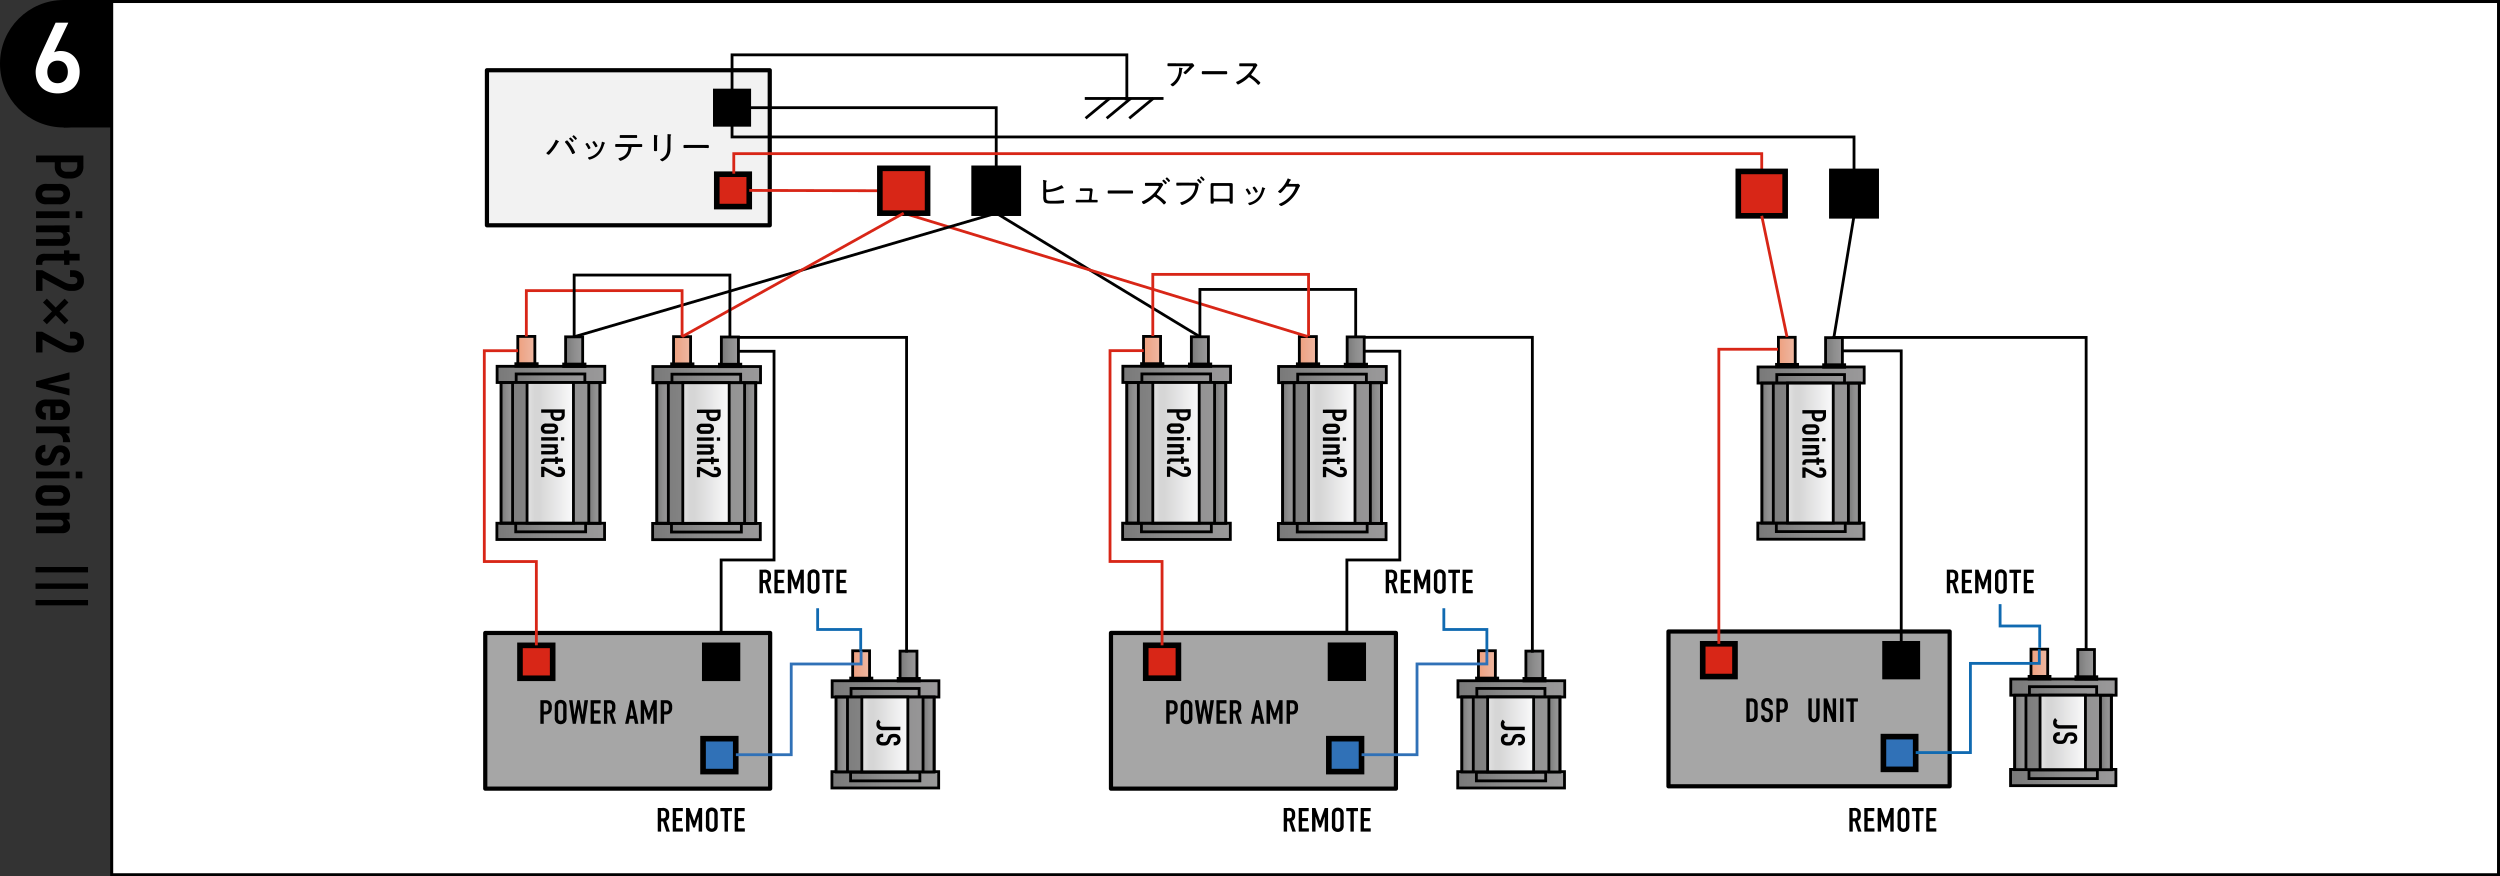 <?xml version="1.0" encoding="UTF-8"?> <svg xmlns="http://www.w3.org/2000/svg" xmlns:xlink="http://www.w3.org/1999/xlink" viewBox="0 0 1109.32 388.83"><rect x="0" y="0" width="1109.32" height="388.83" fill="#333333" stroke="none"/><defs><style>.cls-1{fill:#fff;}.cls-2{fill:url(#名称未設定グラデーション_275);}.cls-28,.cls-29,.cls-3,.cls-32,.cls-33,.cls-82{fill:none;}.cls-28,.cls-29,.cls-3{stroke:#000;}.cls-29,.cls-3,.cls-32,.cls-33,.cls-82{stroke-miterlimit:8;}.cls-3,.cls-32,.cls-33,.cls-82{stroke-width:1.25px;}.cls-4{fill:url(#名称未設定グラデーション_275-2);}.cls-5{fill:url(#名称未設定グラデーション_275-3);}.cls-6{fill:url(#名称未設定グラデーション_275-4);}.cls-7{fill:url(#名称未設定グラデーション_275-5);}.cls-8{fill:url(#名称未設定グラデーション_270);}.cls-9{fill:url(#名称未設定グラデーション_275-6);}.cls-10{fill:url(#名称未設定グラデーション_275-7);}.cls-11{fill:url(#名称未設定グラデーション_275-8);}.cls-12{fill:url(#名称未設定グラデーション_275-9);}.cls-13{fill:url(#名称未設定グラデーション_275-10);}.cls-14{fill:url(#名称未設定グラデーション_276);}.cls-15{fill:url(#名称未設定グラデーション_275-11);}.cls-16{fill:url(#名称未設定グラデーション_275-12);}.cls-17{fill:url(#名称未設定グラデーション_275-13);}.cls-18{fill:url(#名称未設定グラデーション_275-14);}.cls-19{fill:url(#名称未設定グラデーション_275-15);}.cls-20{fill:url(#名称未設定グラデーション_270-2);}.cls-21{fill:url(#名称未設定グラデーション_275-16);}.cls-22{fill:url(#名称未設定グラデーション_275-17);}.cls-23{fill:url(#名称未設定グラデーション_275-18);}.cls-24{fill:url(#名称未設定グラデーション_275-19);}.cls-25{fill:url(#名称未設定グラデーション_275-20);}.cls-26{fill:url(#名称未設定グラデーション_276-2);}.cls-27{fill:#a6a6a6;}.cls-28{stroke-linejoin:round;stroke-width:1.87px;}.cls-29{stroke-width:2.49px;}.cls-30{fill:#d82617;}.cls-31{fill:#3071b7;}.cls-32{stroke:#3071b7;}.cls-33{stroke:#d82617;}.cls-34{fill:url(#名称未設定グラデーション_275-21);}.cls-35{fill:url(#名称未設定グラデーション_275-22);}.cls-36{fill:url(#名称未設定グラデーション_275-23);}.cls-37{fill:url(#名称未設定グラデーション_275-24);}.cls-38{fill:url(#名称未設定グラデーション_275-25);}.cls-39{fill:url(#名称未設定グラデーション_270-3);}.cls-40{fill:url(#名称未設定グラデーション_275-26);}.cls-41{fill:url(#名称未設定グラデーション_275-27);}.cls-42{fill:url(#名称未設定グラデーション_275-28);}.cls-43{fill:url(#名称未設定グラデーション_275-29);}.cls-44{fill:url(#名称未設定グラデーション_275-30);}.cls-45{fill:url(#名称未設定グラデーション_276-3);}.cls-46{fill:url(#名称未設定グラデーション_275-31);}.cls-47{fill:url(#名称未設定グラデーション_275-32);}.cls-48{fill:url(#名称未設定グラデーション_275-33);}.cls-49{fill:url(#名称未設定グラデーション_275-34);}.cls-50{fill:url(#名称未設定グラデーション_275-35);}.cls-51{fill:url(#名称未設定グラデーション_270-4);}.cls-52{fill:url(#名称未設定グラデーション_275-36);}.cls-53{fill:url(#名称未設定グラデーション_275-37);}.cls-54{fill:url(#名称未設定グラデーション_275-38);}.cls-55{fill:url(#名称未設定グラデーション_275-39);}.cls-56{fill:url(#名称未設定グラデーション_275-40);}.cls-57{fill:url(#名称未設定グラデーション_276-4);}.cls-58{fill:url(#名称未設定グラデーション_275-41);}.cls-59{fill:url(#名称未設定グラデーション_275-42);}.cls-60{fill:url(#名称未設定グラデーション_275-43);}.cls-61{fill:url(#名称未設定グラデーション_275-44);}.cls-62{fill:url(#名称未設定グラデーション_275-45);}.cls-63{fill:url(#名称未設定グラデーション_270-5);}.cls-64{fill:url(#名称未設定グラデーション_275-46);}.cls-65{fill:url(#名称未設定グラデーション_275-47);}.cls-66{fill:url(#名称未設定グラデーション_275-48);}.cls-67{fill:url(#名称未設定グラデーション_275-49);}.cls-68{fill:url(#名称未設定グラデーション_275-50);}.cls-69{fill:url(#名称未設定グラデーション_276-5);}.cls-70{fill:url(#名称未設定グラデーション_275-51);}.cls-71{fill:url(#名称未設定グラデーション_275-52);}.cls-72{fill:url(#名称未設定グラデーション_275-53);}.cls-73{fill:url(#名称未設定グラデーション_275-54);}.cls-74{fill:url(#名称未設定グラデーション_275-55);}.cls-75{fill:url(#名称未設定グラデーション_270-6);}.cls-76{fill:url(#名称未設定グラデーション_275-56);}.cls-77{fill:url(#名称未設定グラデーション_275-57);}.cls-78{fill:url(#名称未設定グラデーション_275-58);}.cls-79{fill:url(#名称未設定グラデーション_275-59);}.cls-80{fill:url(#名称未設定グラデーション_275-60);}.cls-81{fill:url(#名称未設定グラデーション_276-6);}.cls-82{stroke:#106ab1;}.cls-83{fill:url(#名称未設定グラデーション_275-61);}.cls-84{fill:url(#名称未設定グラデーション_275-62);}.cls-85{fill:url(#名称未設定グラデーション_275-63);}.cls-86{fill:url(#名称未設定グラデーション_275-64);}.cls-87{fill:url(#名称未設定グラデーション_275-65);}.cls-88{fill:url(#名称未設定グラデーション_270-7);}.cls-89{fill:url(#名称未設定グラデーション_275-66);}.cls-90{fill:url(#名称未設定グラデーション_275-67);}.cls-91{fill:url(#名称未設定グラデーション_275-68);}.cls-92{fill:url(#名称未設定グラデーション_275-69);}.cls-93{fill:url(#名称未設定グラデーション_275-70);}.cls-94{fill:url(#名称未設定グラデーション_276-7);}.cls-95{fill:url(#名称未設定グラデーション_275-71);}.cls-96{fill:url(#名称未設定グラデーション_275-72);}.cls-97{fill:url(#名称未設定グラデーション_275-73);}.cls-98{fill:url(#名称未設定グラデーション_275-74);}.cls-99{fill:url(#名称未設定グラデーション_275-75);}.cls-100{fill:url(#名称未設定グラデーション_270-8);}.cls-101{fill:url(#名称未設定グラデーション_275-76);}.cls-102{fill:url(#名称未設定グラデーション_275-77);}.cls-103{fill:url(#名称未設定グラデーション_275-78);}.cls-104{fill:url(#名称未設定グラデーション_275-79);}.cls-105{fill:url(#名称未設定グラデーション_275-80);}.cls-106{fill:url(#名称未設定グラデーション_276-8);}.cls-107{fill:#f2f2f2;}</style><linearGradient id="名称未設定グラデーション_275" x1="316.15" y1="166.14" x2="220.58" y2="166.14" gradientUnits="userSpaceOnUse"><stop offset="0" stop-color="#797979"></stop><stop offset="0.25" stop-color="#8d8d8d"></stop><stop offset="0.5" stop-color="#9a999a"></stop><stop offset="0.75" stop-color="#8d8d8d"></stop><stop offset="1" stop-color="#797979"></stop></linearGradient><linearGradient id="名称未設定グラデーション_275-2" x1="289.99" y1="167.84" x2="229.04" y2="167.84" xlink:href="#名称未設定グラデーション_275"></linearGradient><linearGradient id="名称未設定グラデーション_275-3" x1="269.06" y1="162.08" x2="250.11" y2="162.08" xlink:href="#名称未設定グラデーション_275"></linearGradient><linearGradient id="名称未設定グラデーション_275-4" x1="266.12" y1="155.5" x2="250.98" y2="155.5" xlink:href="#名称未設定グラデーション_275"></linearGradient><linearGradient id="名称未設定グラデーション_275-5" x1="247.84" y1="161.93" x2="228.89" y2="161.93" xlink:href="#名称未設定グラデーション_275"></linearGradient><linearGradient id="名称未設定グラデーション_270" x1="244.9" y1="155.33" x2="229.76" y2="155.33" gradientUnits="userSpaceOnUse"><stop offset="0" stop-color="#efa07e"></stop><stop offset="0.25" stop-color="#edac92"></stop><stop offset="0.5" stop-color="#f0b8a1"></stop><stop offset="0.75" stop-color="#edac92"></stop><stop offset="1" stop-color="#efa07e"></stop></linearGradient><linearGradient id="名称未設定グラデーション_275-6" x1="316.05" y1="235.78" x2="220.48" y2="235.78" xlink:href="#名称未設定グラデーション_275"></linearGradient><linearGradient id="名称未設定グラデーション_275-7" x1="290.87" y1="234.07" x2="228.84" y2="234.07" xlink:href="#名称未設定グラデーション_275"></linearGradient><linearGradient id="名称未設定グラデーション_275-8" x1="310.07" y1="200.93" x2="222.43" y2="200.93" xlink:href="#名称未設定グラデーション_275"></linearGradient><linearGradient id="名称未設定グラデーション_275-9" x1="271.08" y1="200.98" x2="261.26" y2="200.98" xlink:href="#名称未設定グラデーション_275"></linearGradient><linearGradient id="名称未設定グラデーション_275-10" x1="232.55" y1="200.92" x2="222.35" y2="200.92" xlink:href="#名称未設定グラデーション_275"></linearGradient><linearGradient id="名称未設定グラデーション_276" x1="275.04" y1="200.92" x2="233.87" y2="200.92" gradientUnits="userSpaceOnUse"><stop offset="0" stop-color="#e3e3e3"></stop><stop offset="0.09" stop-color="#d6d6d6"></stop><stop offset="0.13" stop-color="#d6d6d6"></stop><stop offset="0.5" stop-color="#fafafb"></stop><stop offset="0.87" stop-color="#d6d6d6"></stop><stop offset="0.92" stop-color="#d6d6d6"></stop><stop offset="1" stop-color="#e3e3e3"></stop></linearGradient><linearGradient id="名称未設定グラデーション_275-11" x1="463.99" y1="305.68" x2="369.25" y2="305.68" xlink:href="#名称未設定グラデーション_275"></linearGradient><linearGradient id="名称未設定グラデーション_275-12" x1="438.06" y1="307.39" x2="377.63" y2="307.39" xlink:href="#名称未設定グラデーション_275"></linearGradient><linearGradient id="名称未設定グラデーション_275-13" x1="417.31" y1="301.59" x2="398.53" y2="301.59" xlink:href="#名称未設定グラデーション_275"></linearGradient><linearGradient id="名称未設定グラデーション_275-14" x1="414.38" y1="294.99" x2="399.38" y2="294.99" xlink:href="#名称未設定グラデーション_275"></linearGradient><linearGradient id="名称未設定グラデーション_275-15" x1="396.28" y1="301.44" x2="377.48" y2="301.44" xlink:href="#名称未設定グラデーション_275"></linearGradient><linearGradient id="名称未設定グラデーション_270-2" x1="393.36" y1="294.84" x2="378.35" y2="294.84" xlink:href="#名称未設定グラデーション_270"></linearGradient><linearGradient id="名称未設定グラデーション_275-16" x1="463.89" y1="346.03" x2="369.15" y2="346.03" xlink:href="#名称未設定グラデーション_275"></linearGradient><linearGradient id="名称未設定グラデーション_275-17" x1="438.92" y1="344.58" x2="377.43" y2="344.58" xlink:href="#名称未設定グラデーション_275"></linearGradient><linearGradient id="名称未設定グラデーション_275-18" x1="457.95" y1="325.89" x2="371.07" y2="325.89" xlink:href="#名称未設定グラデーション_275"></linearGradient><linearGradient id="名称未設定グラデーション_275-19" x1="419.3" y1="325.96" x2="409.58" y2="325.96" xlink:href="#名称未設定グラデーション_275"></linearGradient><linearGradient id="名称未設定グラデーション_275-20" x1="381.12" y1="325.92" x2="370.99" y2="325.92" xlink:href="#名称未設定グラデーション_275"></linearGradient><linearGradient id="名称未設定グラデーション_276-2" x1="423.23" y1="325.89" x2="382.42" y2="325.89" xlink:href="#名称未設定グラデーション_276"></linearGradient><linearGradient id="名称未設定グラデーション_275-21" x1="385.25" y1="166.24" x2="289.69" y2="166.24" xlink:href="#名称未設定グラデーション_275"></linearGradient><linearGradient id="名称未設定グラデーション_275-22" x1="359.13" y1="167.94" x2="298.17" y2="167.94" xlink:href="#名称未設定グラデーション_275"></linearGradient><linearGradient id="名称未設定グラデーション_275-23" x1="338.17" y1="162.15" x2="319.24" y2="162.15" xlink:href="#名称未設定グラデーション_275"></linearGradient><linearGradient id="名称未設定グラデーション_275-24" x1="335.23" y1="155.58" x2="320.09" y2="155.58" xlink:href="#名称未設定グラデーション_275"></linearGradient><linearGradient id="名称未設定グラデーション_275-25" x1="316.95" y1="162" x2="298.02" y2="162" xlink:href="#名称未設定グラデーション_275"></linearGradient><linearGradient id="名称未設定グラデーション_270-3" x1="314.01" y1="155.43" x2="298.87" y2="155.43" xlink:href="#名称未設定グラデーション_270"></linearGradient><linearGradient id="名称未設定グラデーション_275-26" x1="385.15" y1="235.86" x2="289.59" y2="235.86" xlink:href="#名称未設定グラデーション_275"></linearGradient><linearGradient id="名称未設定グラデーション_275-27" x1="359.98" y1="234.17" x2="297.95" y2="234.17" xlink:href="#名称未設定グラデーション_275"></linearGradient><linearGradient id="名称未設定グラデーション_275-28" x1="379.18" y1="201.03" x2="291.54" y2="201.03" xlink:href="#名称未設定グラデーション_275"></linearGradient><linearGradient id="名称未設定グラデーション_275-29" x1="340.2" y1="201.08" x2="330.39" y2="201.08" xlink:href="#名称未設定グラデーション_275"></linearGradient><linearGradient id="名称未設定グラデーション_275-30" x1="301.69" y1="201.02" x2="291.46" y2="201.02" xlink:href="#名称未設定グラデーション_275"></linearGradient><linearGradient id="名称未設定グラデーション_276-3" x1="344.15" y1="201.02" x2="302.98" y2="201.02" xlink:href="#名称未設定グラデーション_276"></linearGradient><linearGradient id="名称未設定グラデーション_275-31" x1="593.82" y1="166.11" x2="498.24" y2="166.11" xlink:href="#名称未設定グラデーション_275"></linearGradient><linearGradient id="名称未設定グラデーション_275-32" x1="567.66" y1="167.81" x2="506.69" y2="167.81" xlink:href="#名称未設定グラデーション_275"></linearGradient><linearGradient id="名称未設定グラデーション_275-33" x1="546.72" y1="162.05" x2="527.77" y2="162.05" xlink:href="#名称未設定グラデーション_275"></linearGradient><linearGradient id="名称未設定グラデーション_275-34" x1="543.78" y1="155.48" x2="528.64" y2="155.48" xlink:href="#名称未設定グラデーション_275"></linearGradient><linearGradient id="名称未設定グラデーション_275-35" x1="525.49" y1="161.9" x2="506.54" y2="161.9" xlink:href="#名称未設定グラデーション_275"></linearGradient><linearGradient id="名称未設定グラデーション_270-4" x1="522.56" y1="155.33" x2="507.41" y2="155.33" xlink:href="#名称未設定グラデーション_270"></linearGradient><linearGradient id="名称未設定グラデーション_275-36" x1="593.72" y1="235.76" x2="498.14" y2="235.76" xlink:href="#名称未設定グラデーション_275"></linearGradient><linearGradient id="名称未設定グラデーション_275-37" x1="568.53" y1="234.07" x2="506.49" y2="234.07" xlink:href="#名称未設定グラデーション_275"></linearGradient><linearGradient id="名称未設定グラデーション_275-38" x1="587.74" y1="200.93" x2="500.08" y2="200.93" xlink:href="#名称未設定グラデーション_275"></linearGradient><linearGradient id="名称未設定グラデーション_275-39" x1="548.74" y1="200.98" x2="538.94" y2="200.98" xlink:href="#名称未設定グラデーション_275"></linearGradient><linearGradient id="名称未設定グラデーション_275-40" x1="510.21" y1="200.92" x2="500.01" y2="200.92" xlink:href="#名称未設定グラデーション_275"></linearGradient><linearGradient id="名称未設定グラデーション_276-4" x1="552.71" y1="200.92" x2="511.53" y2="200.92" xlink:href="#名称未設定グラデーション_276"></linearGradient><linearGradient id="名称未設定グラデーション_275-41" x1="741.68" y1="305.68" x2="646.93" y2="305.68" xlink:href="#名称未設定グラデーション_275"></linearGradient><linearGradient id="名称未設定グラデーション_275-42" x1="715.75" y1="307.39" x2="655.31" y2="307.39" xlink:href="#名称未設定グラデーション_275"></linearGradient><linearGradient id="名称未設定グラデーション_275-43" x1="695.01" y1="301.59" x2="676.21" y2="301.59" xlink:href="#名称未設定グラデーション_275"></linearGradient><linearGradient id="名称未設定グラデーション_275-44" x1="692.07" y1="294.99" x2="677.08" y2="294.99" xlink:href="#名称未設定グラデーション_275"></linearGradient><linearGradient id="名称未設定グラデーション_275-45" x1="673.97" y1="301.44" x2="655.18" y2="301.44" xlink:href="#名称未設定グラデーション_275"></linearGradient><linearGradient id="名称未設定グラデーション_270-5" x1="671.04" y1="294.82" x2="656.03" y2="294.82" xlink:href="#名称未設定グラデーション_270"></linearGradient><linearGradient id="名称未設定グラデーション_275-46" x1="741.58" y1="346.02" x2="646.83" y2="346.02" xlink:href="#名称未設定グラデーション_275"></linearGradient><linearGradient id="名称未設定グラデーション_275-47" x1="716.61" y1="344.57" x2="655.11" y2="344.57" xlink:href="#名称未設定グラデーション_275"></linearGradient><linearGradient id="名称未設定グラデーション_275-48" x1="735.65" y1="325.89" x2="648.75" y2="325.89" xlink:href="#名称未設定グラデーション_275"></linearGradient><linearGradient id="名称未設定グラデーション_275-49" x1="696.98" y1="325.95" x2="687.28" y2="325.95" xlink:href="#名称未設定グラデーション_275"></linearGradient><linearGradient id="名称未設定グラデーション_275-50" x1="658.8" y1="325.91" x2="648.67" y2="325.91" xlink:href="#名称未設定グラデーション_275"></linearGradient><linearGradient id="名称未設定グラデーション_276-5" x1="700.92" y1="325.89" x2="660.1" y2="325.89" xlink:href="#名称未設定グラデーション_276"></linearGradient><linearGradient id="名称未設定グラデーション_275-51" x1="662.93" y1="166.21" x2="567.35" y2="166.21" xlink:href="#名称未設定グラデーション_275"></linearGradient><linearGradient id="名称未設定グラデーション_275-52" x1="636.79" y1="167.91" x2="575.82" y2="167.91" xlink:href="#名称未設定グラデーション_275"></linearGradient><linearGradient id="名称未設定グラデーション_275-53" x1="615.85" y1="162.15" x2="596.9" y2="162.15" xlink:href="#名称未設定グラデーション_275"></linearGradient><linearGradient id="名称未設定グラデーション_275-54" x1="612.91" y1="155.55" x2="597.77" y2="155.55" xlink:href="#名称未設定グラデーション_275"></linearGradient><linearGradient id="名称未設定グラデーション_275-55" x1="594.63" y1="161.98" x2="575.67" y2="161.98" xlink:href="#名称未設定グラデーション_275"></linearGradient><linearGradient id="名称未設定グラデーション_270-6" x1="591.69" y1="155.4" x2="576.55" y2="155.4" xlink:href="#名称未設定グラデーション_270"></linearGradient><linearGradient id="名称未設定グラデーション_275-56" x1="662.83" y1="235.86" x2="567.25" y2="235.86" xlink:href="#名称未設定グラデーション_275"></linearGradient><linearGradient id="名称未設定グラデーション_275-57" x1="637.67" y1="234.14" x2="575.63" y2="234.14" xlink:href="#名称未設定グラデーション_275"></linearGradient><linearGradient id="名称未設定グラデーション_275-58" x1="656.85" y1="201" x2="569.19" y2="201" xlink:href="#名称未設定グラデーション_275"></linearGradient><linearGradient id="名称未設定グラデーション_275-59" x1="617.87" y1="201.05" x2="608.07" y2="201.05" xlink:href="#名称未設定グラデーション_275"></linearGradient><linearGradient id="名称未設定グラデーション_275-60" x1="579.34" y1="200.99" x2="569.14" y2="200.99" xlink:href="#名称未設定グラデーション_275"></linearGradient><linearGradient id="名称未設定グラデーション_276-6" x1="621.84" y1="200.99" x2="580.66" y2="200.99" xlink:href="#名称未設定グラデーション_276"></linearGradient><linearGradient id="名称未設定グラデーション_275-61" x1="874.29" y1="166.41" x2="780.08" y2="166.41" xlink:href="#名称未設定グラデーション_275"></linearGradient><linearGradient id="名称未設定グラデーション_275-62" x1="848.51" y1="168.1" x2="788.41" y2="168.1" xlink:href="#名称未設定グラデーション_275"></linearGradient><linearGradient id="名称未設定グラデーション_275-63" x1="827.89" y1="162.38" x2="809.19" y2="162.38" xlink:href="#名称未設定グラデーション_275"></linearGradient><linearGradient id="名称未設定グラデーション_275-64" x1="824.97" y1="155.84" x2="810.06" y2="155.84" xlink:href="#名称未設定グラデーション_275"></linearGradient><linearGradient id="名称未設定グラデーション_275-65" x1="806.97" y1="162.23" x2="788.29" y2="162.23" xlink:href="#名称未設定グラデーション_275"></linearGradient><linearGradient id="名称未設定グラデーション_270-7" x1="804.05" y1="155.69" x2="789.13" y2="155.69" xlink:href="#名称未設定グラデーション_270"></linearGradient><linearGradient id="名称未設定グラデーション_275-66" x1="874.19" y1="235.68" x2="779.98" y2="235.68" xlink:href="#名称未設定グラデーション_275"></linearGradient><linearGradient id="名称未設定グラデーション_275-67" x1="849.36" y1="233.98" x2="788.21" y2="233.98" xlink:href="#名称未設定グラデーション_275"></linearGradient><linearGradient id="名称未設定グラデーション_275-68" x1="868.3" y1="201.03" x2="781.9" y2="201.03" xlink:href="#名称未設定グラデーション_275"></linearGradient><linearGradient id="名称未設定グラデーション_275-69" x1="829.86" y1="201.08" x2="820.18" y2="201.08" xlink:href="#名称未設定グラデーション_275"></linearGradient><linearGradient id="名称未設定グラデーション_275-70" x1="791.88" y1="201.02" x2="781.83" y2="201.02" xlink:href="#名称未設定グラデーション_275"></linearGradient><linearGradient id="名称未設定グラデーション_276-7" x1="833.76" y1="201.02" x2="793.17" y2="201.02" xlink:href="#名称未設定グラデーション_276"></linearGradient><linearGradient id="名称未設定グラデーション_275-71" x1="985.73" y1="304.9" x2="892.24" y2="304.9" xlink:href="#名称未設定グラデーション_275"></linearGradient><linearGradient id="名称未設定グラデーション_275-72" x1="960.15" y1="306.6" x2="900.52" y2="306.6" xlink:href="#名称未設定グラデーション_275"></linearGradient><linearGradient id="名称未設定グラデーション_275-73" x1="939.68" y1="300.84" x2="921.14" y2="300.84" xlink:href="#名称未設定グラデーション_275"></linearGradient><linearGradient id="名称未設定グラデーション_275-74" x1="936.78" y1="294.25" x2="921.96" y2="294.25" xlink:href="#名称未設定グラデーション_275"></linearGradient><linearGradient id="名称未設定グラデーション_275-75" x1="918.9" y1="300.69" x2="900.37" y2="300.69" xlink:href="#名称未設定グラデーション_275"></linearGradient><linearGradient id="名称未設定グラデーション_270-8" x1="916.03" y1="294.1" x2="901.21" y2="294.1" xlink:href="#名称未設定グラデーション_270"></linearGradient><linearGradient id="名称未設定グラデーション_275-76" x1="985.63" y1="345.02" x2="892.14" y2="345.02" xlink:href="#名称未設定グラデーション_275"></linearGradient><linearGradient id="名称未設定グラデーション_275-77" x1="961" y1="343.57" x2="900.32" y2="343.57" xlink:href="#名称未設定グラデーション_275"></linearGradient><linearGradient id="名称未設定グラデーション_275-78" x1="979.77" y1="324.99" x2="894.03" y2="324.99" xlink:href="#名称未設定グラデーション_275"></linearGradient><linearGradient id="名称未設定グラデーション_275-79" x1="941.64" y1="325.06" x2="932.04" y2="325.06" xlink:href="#名称未設定グラデーション_275"></linearGradient><linearGradient id="名称未設定グラデーション_275-80" x1="903.96" y1="325.02" x2="893.98" y2="325.02" xlink:href="#名称未設定グラデーション_275"></linearGradient><linearGradient id="名称未設定グラデーション_276-8" x1="945.5" y1="324.99" x2="905.23" y2="324.99" xlink:href="#名称未設定グラデーション_276"></linearGradient></defs><g id="レイヤー_2" data-name="レイヤー 2"><g id="レイヤー_1-2" data-name="レイヤー 1"><circle cx="28.28" cy="28.28" r="28.28"></circle><rect x="28.28" width="28.28" height="56.56"></rect><rect class="cls-1" x="49.56" y="0.67" width="1059.09" height="387.48"></rect><path d="M1108,1.34V387.48H50.23V1.34H1108M1109.32,0H48.89V388.83H1109.32V0Z"></path><rect class="cls-2" x="220.58" y="162.54" width="47.78" height="7.19"></rect><rect class="cls-3" x="220.58" y="162.54" width="47.78" height="7.19"></rect><rect class="cls-4" x="229.04" y="165.94" width="30.48" height="3.79"></rect><rect class="cls-3" x="229.04" y="165.94" width="30.48" height="3.79"></rect><rect class="cls-5" x="250.11" y="161.53" width="9.47" height="1.1"></rect><rect class="cls-3" x="250.11" y="161.53" width="9.47" height="1.1"></rect><rect class="cls-6" x="250.98" y="149.46" width="7.57" height="12.1"></rect><rect class="cls-3" x="250.98" y="149.46" width="7.57" height="12.1"></rect><rect class="cls-7" x="228.89" y="161.38" width="9.47" height="1.1"></rect><rect class="cls-3" x="228.89" y="161.38" width="9.47" height="1.1"></rect><rect class="cls-8" x="229.76" y="149.28" width="7.57" height="12.1"></rect><rect class="cls-3" x="229.76" y="149.28" width="7.57" height="12.1"></rect><rect class="cls-9" x="220.48" y="232.17" width="47.78" height="7.22"></rect><rect class="cls-3" x="220.48" y="232.17" width="47.78" height="7.22"></rect><rect class="cls-10" x="228.84" y="232.16" width="31.02" height="3.82"></rect><rect class="cls-3" x="228.84" y="232.16" width="31.02" height="3.82"></rect><rect class="cls-11" x="222.43" y="169.73" width="43.82" height="62.4"></rect><rect class="cls-3" x="222.43" y="169.73" width="43.82" height="62.4"></rect><rect class="cls-12" x="261.26" y="169.81" width="4.9" height="62.35"></rect><rect class="cls-3" x="261.26" y="169.81" width="4.9" height="62.35"></rect><rect class="cls-13" x="222.35" y="169.78" width="5.1" height="62.27"></rect><rect class="cls-3" x="222.35" y="169.78" width="5.1" height="62.27"></rect><rect class="cls-14" x="233.87" y="169.73" width="20.58" height="62.38"></rect><rect class="cls-3" x="233.87" y="169.73" width="20.58" height="62.38"></rect><path d="M250.59,181.66v2.22a2.74,2.74,0,0,1-.68,2.1,3.23,3.23,0,0,1-2.4.76h-.3a3.17,3.17,0,0,1-2.12-.64,2.61,2.61,0,0,1-.82-2.07v-.88h-4.14v-1.49Zm-5,1.49V184a1.3,1.3,0,0,0,.39,1,1.42,1.42,0,0,0,1.08.28h.69a1.42,1.42,0,0,0,1.21-.4,1.72,1.72,0,0,0,.27-1.17v-.52Z"></path><path d="M245.15,187.94a2.46,2.46,0,0,1,2,.73,2.42,2.42,0,0,1,.52,1.53,2.39,2.39,0,0,1-.52,1.52,2.44,2.44,0,0,1-2,.74h-2.63a2.42,2.42,0,0,1-2-.74,2.39,2.39,0,0,1-.52-1.52,2.17,2.17,0,0,1,2.51-2.26Zm.09,3a1.15,1.15,0,0,0,.75-.22.78.78,0,0,0,.21-.54.76.76,0,0,0-.21-.54,1.1,1.1,0,0,0-.75-.23h-2.81a1.08,1.08,0,0,0-.75.23.76.76,0,0,0-.21.54.78.78,0,0,0,.21.54,1.14,1.14,0,0,0,.75.22Z"></path><path d="M247.54,194v1.5h-7.41V194Zm2.84,1.5h-1.46V194h1.46Z"></path><path d="M247.54,197.13v1.49h-.67a1.81,1.81,0,0,1,.79,1.48,1.48,1.48,0,0,1-.43,1.11,1.71,1.71,0,0,1-1.26.43h-5.84v-1.49h5.24a.82.82,0,0,0,.6-.2.65.65,0,0,0,.23-.52.82.82,0,0,0-.24-.57,1,1,0,0,0-.75-.24h-5.08v-1.49Z"></path><path d="M249.8,204.94h-2.26v.95h-1.19v-.95h-4.07a.83.83,0,0,0-.63.21.91.91,0,0,0-.13.55v.19h-1.39v-.4a1.73,1.73,0,0,1,2-2.05h4.21v-.76h1.19v.76h2.26Z"></path><path d="M248.28,207.09a2.52,2.52,0,0,1,1.85.65,2.2,2.2,0,0,1,.61,1.67,2.08,2.08,0,0,1-.71,1.74,2.71,2.71,0,0,1-1.69.54h-.56a2.64,2.64,0,0,1-.95-.14,3,3,0,0,1-.84-.37l-4.44-2.37v2.88h-1.42v-4.6h1.37l4.88,2.65a5.75,5.75,0,0,0,.77.33,4.44,4.44,0,0,0,.9.12h.23A1.17,1.17,0,0,0,249,210a.8.8,0,0,0-.12-1.24,1.75,1.75,0,0,0-.85-.13h-.41v-1.5Z"></path><polyline class="cls-3" points="327.67 155.87 343.46 155.87 343.46 248.47 319.99 248.47 319.99 286.35"></polyline><rect class="cls-15" x="369.25" y="302.07" width="47.37" height="7.23"></rect><rect class="cls-3" x="369.25" y="302.07" width="47.37" height="7.23"></rect><rect class="cls-16" x="377.63" y="305.49" width="30.21" height="3.81"></rect><rect class="cls-3" x="377.63" y="305.49" width="30.21" height="3.81"></rect><rect class="cls-17" x="398.53" y="301.04" width="9.39" height="1.1"></rect><rect class="cls-3" x="398.53" y="301.04" width="9.39" height="1.1"></rect><rect class="cls-18" x="399.38" y="288.92" width="7.5" height="12.15"></rect><rect class="cls-3" x="399.38" y="288.92" width="7.5" height="12.15"></rect><rect class="cls-19" x="377.48" y="300.89" width="9.39" height="1.1"></rect><rect class="cls-3" x="377.48" y="300.89" width="9.39" height="1.1"></rect><rect class="cls-20" x="378.35" y="288.77" width="7.5" height="12.15"></rect><rect class="cls-3" x="378.35" y="288.77" width="7.5" height="12.15"></rect><rect class="cls-21" x="369.15" y="342.4" width="47.37" height="7.25"></rect><rect class="cls-3" x="369.15" y="342.4" width="47.37" height="7.25"></rect><rect class="cls-22" x="377.43" y="342.66" width="30.75" height="3.83"></rect><rect class="cls-3" x="377.43" y="342.66" width="30.75" height="3.83"></rect><rect class="cls-23" x="371.07" y="309.29" width="43.44" height="33.19"></rect><rect class="cls-3" x="371.07" y="309.29" width="43.44" height="33.19"></rect><rect class="cls-24" x="409.58" y="309.37" width="4.86" height="33.16"></rect><rect class="cls-3" x="409.58" y="309.37" width="4.86" height="33.16"></rect><rect class="cls-25" x="370.99" y="309.35" width="5.06" height="33.14"></rect><rect class="cls-3" x="370.99" y="309.35" width="5.06" height="33.14"></rect><rect class="cls-26" x="382.42" y="309.29" width="20.41" height="33.19"></rect><rect class="cls-3" x="382.42" y="309.29" width="20.41" height="33.19"></rect><path d="M399.48,324H392a3.19,3.19,0,0,1-2.44-.77,2.48,2.48,0,0,1-.67-1.91,2.44,2.44,0,0,1,.89-2l1,1.15a1,1,0,0,0-.4.84,1,1,0,0,0,.39.88,1.73,1.73,0,0,0,1.06.28h7.7Z"></path><path d="M396.87,329.24a1.61,1.61,0,0,0,.95-.25,1,1,0,0,0,.35-.8,1,1,0,0,0-.29-.73,1.5,1.5,0,0,0-1.06-.32,2.17,2.17,0,0,0-1.09.25,1.38,1.38,0,0,0-.46.68l-.33.92a2.69,2.69,0,0,1-.9,1.36,2.87,2.87,0,0,1-1.81.45h-.36a3.37,3.37,0,0,1-2.32-.72,2.72,2.72,0,0,1-.68-1.95,2.47,2.47,0,0,1,.91-2.09,3.22,3.22,0,0,1,1.76-.48h.35v1.5h-.29a1.6,1.6,0,0,0-.93.24,1,1,0,0,0-.34.82,1.1,1.1,0,0,0,.37.94,1.69,1.69,0,0,0,1,.24h.38a2,2,0,0,0,1.08-.24,1.59,1.59,0,0,0,.47-.72l.38-1.09a2.09,2.09,0,0,1,1.17-1.37,3.75,3.75,0,0,1,1.53-.23h.3a2.64,2.64,0,0,1,1.94.78,2.46,2.46,0,0,1,.64,1.81,2.41,2.41,0,0,1-2.71,2.49h-.34v-1.49Z"></path><rect class="cls-27" x="215.32" y="280.86" width="126.42" height="69.08"></rect><rect class="cls-28" x="215.32" y="280.86" width="126.42" height="69.08"></rect><path d="M239.79,310.7H242a2.71,2.71,0,0,1,2.1.69,3.2,3.2,0,0,1,.76,2.39v.3a3.17,3.17,0,0,1-.64,2.12,2.59,2.59,0,0,1-2.07.83h-.88v4.14h-1.49Zm1.49,5h.81a1.26,1.26,0,0,0,1-.39,1.38,1.38,0,0,0,.28-1.07v-.69a1.41,1.41,0,0,0-.4-1.21,1.67,1.67,0,0,0-1.17-.27h-.52Z"></path><path d="M246.16,313.45a2.73,2.73,0,0,1,.78-2.23,2.86,2.86,0,0,1,3.68,0,2.75,2.75,0,0,1,.77,2.23v5a2.75,2.75,0,0,1-.77,2.23,2.86,2.86,0,0,1-3.68,0,2.73,2.73,0,0,1-.78-2.23Zm3.74-.22a1.13,1.13,0,0,0-.32-.91,1.23,1.23,0,0,0-1.61,0,1.16,1.16,0,0,0-.31.91v5.41a1.19,1.19,0,0,0,.31.92,1.26,1.26,0,0,0,1.61,0,1.17,1.17,0,0,0,.32-.92Z"></path><path d="M254.05,310.7l.83,6.52h.06l1.2-6.52h1.12l1.2,6.52h.09l.8-6.52h1.59l-1.64,10.47H258l-1.2-6.76h-.1l-1.2,6.76h-1.34l-1.65-10.47Z"></path><path d="M262.07,310.7h4.44v1.42h-2.95v3.08h2.6v1.35h-2.6v3.2h3v1.42h-4.48Z"></path><path d="M269.94,310.7a3,3,0,0,1,2.57.82,2.89,2.89,0,0,1,.55,1.83v.79a2.66,2.66,0,0,1-.55,1.66,2.07,2.07,0,0,1-.79.54l1.64,4.83h-1.55l-1.46-4.52h-.88v4.52H268V310.7Zm-.47,4.61h.85a1.27,1.27,0,0,0,.93-.35,1.07,1.07,0,0,0,.32-.94v-.75a1.35,1.35,0,0,0-.35-.95,1.21,1.21,0,0,0-1-.27h-.78Z"></path><path d="M281.77,321.17l-.49-2.24h-1.92l-.49,2.24h-1.5l2.29-10.47H281l2.29,10.47Zm-1.48-7.55-.78,4h1.59Z"></path><path d="M284.32,310.7h1.49l2.07,5.77h.06l2-5.77h1.49v10.47H289.9v-6.55h-.08l-1.57,4.73h-.79l-1.57-4.73h-.08v6.55h-1.49Z"></path><path d="M293.19,310.7h2.23a2.7,2.7,0,0,1,2.09.69,3.2,3.2,0,0,1,.76,2.39v.3a3.17,3.17,0,0,1-.64,2.12,2.57,2.57,0,0,1-2.06.83h-.88v4.14h-1.5Zm1.5,5h.8a1.28,1.28,0,0,0,1-.39,1.38,1.38,0,0,0,.28-1.07v-.69a1.41,1.41,0,0,0-.4-1.21,1.69,1.69,0,0,0-1.17-.27h-.52Z"></path><rect x="312.73" y="286.36" width="14.51" height="14.61"></rect><rect class="cls-29" x="312.73" y="286.36" width="14.51" height="14.61"></rect><rect class="cls-30" x="230.73" y="286.36" width="14.51" height="14.61"></rect><rect class="cls-29" x="230.73" y="286.36" width="14.51" height="14.61"></rect><rect class="cls-31" x="311.96" y="327.77" width="14.51" height="14.61"></rect><rect class="cls-29" x="311.96" y="327.77" width="14.51" height="14.61"></rect><polyline class="cls-3" points="323.88 149.81 323.88 149.71 402.27 149.71 402.27 289.55"></polyline><polyline class="cls-32" points="326.53 334.89 351.09 334.89 351.09 294.63 382.09 294.63 382.09 288.75"></polyline><polyline class="cls-33" points="229.86 155.62 214.9 155.62 214.9 249.17 237.99 249.17 237.99 286.35"></polyline><path d="M293.82,358.52a3,3,0,0,1,2.57.82,2.83,2.83,0,0,1,.55,1.83V362a2.66,2.66,0,0,1-.55,1.66,1.93,1.93,0,0,1-.79.54l1.64,4.83h-1.55l-1.45-4.51h-.89V369h-1.49V358.52Zm-.47,4.61h.86a1.28,1.28,0,0,0,.92-.34,1.1,1.1,0,0,0,.32-1v-.74a1.36,1.36,0,0,0-.35-1,1.19,1.19,0,0,0-1-.27h-.78Z"></path><path d="M298.52,358.52H303v1.42H300V363h2.61v1.35H300v3.2h3V369h-4.48Z"></path><path d="M304.43,358.52h1.49L308,364.3h.06l2-5.78h1.49V369H310v-6.55h-.08l-1.57,4.73h-.79L306,362.44h-.08V369h-1.49Z"></path><path d="M313.24,361.27A2.73,2.73,0,0,1,314,359a2.86,2.86,0,0,1,3.68,0,2.73,2.73,0,0,1,.78,2.23v5a2.72,2.72,0,0,1-.78,2.23,2.86,2.86,0,0,1-3.68,0,2.72,2.72,0,0,1-.78-2.23Zm3.74-.22a1.17,1.17,0,0,0-.31-.91,1.24,1.24,0,0,0-1.62,0,1.17,1.17,0,0,0-.31.91v5.41a1.19,1.19,0,0,0,.31.92,1.24,1.24,0,0,0,1.62,0,1.19,1.19,0,0,0,.31-.92Z"></path><path d="M324.82,358.52v1.42H323V369h-1.5v-9.05h-1.85v-1.42Z"></path><path d="M326,358.52h4.44v1.42h-2.94V363h2.6v1.35h-2.6v3.2h3V369H326Z"></path><rect class="cls-34" x="289.69" y="162.64" width="47.78" height="7.19"></rect><rect class="cls-3" x="289.69" y="162.64" width="47.78" height="7.19"></rect><rect class="cls-35" x="298.17" y="166.04" width="30.48" height="3.79"></rect><rect class="cls-3" x="298.17" y="166.04" width="30.48" height="3.79"></rect><rect class="cls-36" x="319.24" y="161.6" width="9.47" height="1.1"></rect><rect class="cls-3" x="319.24" y="161.6" width="9.47" height="1.1"></rect><rect class="cls-37" x="320.09" y="149.53" width="7.57" height="12.1"></rect><rect class="cls-3" x="320.09" y="149.53" width="7.57" height="12.1"></rect><rect class="cls-38" x="298.02" y="161.45" width="9.47" height="1.1"></rect><rect class="cls-3" x="298.02" y="161.45" width="9.47" height="1.1"></rect><rect class="cls-39" x="298.87" y="149.38" width="7.57" height="12.1"></rect><rect class="cls-3" x="298.87" y="149.38" width="7.57" height="12.1"></rect><rect class="cls-40" x="289.59" y="232.25" width="47.78" height="7.22"></rect><rect class="cls-3" x="289.59" y="232.25" width="47.78" height="7.22"></rect><rect class="cls-41" x="297.95" y="232.26" width="31.02" height="3.82"></rect><rect class="cls-3" x="297.95" y="232.26" width="31.02" height="3.82"></rect><rect class="cls-42" x="291.54" y="169.83" width="43.82" height="62.4"></rect><rect class="cls-3" x="291.54" y="169.83" width="43.82" height="62.4"></rect><rect class="cls-43" x="330.39" y="169.91" width="4.9" height="62.35"></rect><rect class="cls-3" x="330.39" y="169.91" width="4.9" height="62.35"></rect><rect class="cls-44" x="291.46" y="169.88" width="5.1" height="62.27"></rect><rect class="cls-3" x="291.46" y="169.88" width="5.1" height="62.27"></rect><rect class="cls-45" x="302.98" y="169.83" width="20.58" height="62.38"></rect><rect class="cls-3" x="302.98" y="169.83" width="20.58" height="62.38"></rect><path d="M319.75,181.73V184a2.73,2.73,0,0,1-.68,2.09,3.23,3.23,0,0,1-2.4.76h-.3a3.17,3.17,0,0,1-2.12-.64,2.59,2.59,0,0,1-.82-2.06v-.89h-4.15v-1.49Zm-5,1.49V184a1.29,1.29,0,0,0,.39,1,1.37,1.37,0,0,0,1.08.29h.69a1.43,1.43,0,0,0,1.21-.41,1.71,1.71,0,0,0,.27-1.16v-.53Z"></path><path d="M314.31,188a2.44,2.44,0,0,1,2,.74,2.5,2.5,0,0,1,0,3.05,2.43,2.43,0,0,1-2,.73h-2.63a2.28,2.28,0,1,1,0-4.52Zm.09,3a1.15,1.15,0,0,0,.75-.22.76.76,0,0,0,.21-.54.78.78,0,0,0-.21-.54,1.15,1.15,0,0,0-.75-.22h-2.81a1.14,1.14,0,0,0-.75.22.78.78,0,0,0-.21.54.76.76,0,0,0,.21.54,1.14,1.14,0,0,0,.75.22Z"></path><path d="M316.7,194.09v1.49h-7.42v-1.49Zm2.84,1.49h-1.46v-1.49h1.46Z"></path><path d="M316.7,197.2v1.5H316a1.8,1.8,0,0,1,.79,1.48,1.45,1.45,0,0,1-.43,1.1,1.74,1.74,0,0,1-1.26.44h-5.85v-1.5h5.25a.81.81,0,0,0,.6-.19.67.67,0,0,0,.23-.52.78.78,0,0,0-.24-.57,1,1,0,0,0-.75-.24h-5.09v-1.5Z"></path><path d="M319,205H316.7v1h-1.2v-1h-4.06a.86.86,0,0,0-.63.21.91.91,0,0,0-.13.55v.2h-1.4v-.4a2.1,2.1,0,0,1,.53-1.62,2.07,2.07,0,0,1,1.49-.43h4.2v-.77h1.2v.77H319Z"></path><path d="M317.44,207.17a2.52,2.52,0,0,1,1.85.64,2.2,2.2,0,0,1,.61,1.67,2,2,0,0,1-.72,1.74,2.67,2.67,0,0,1-1.69.54h-.55a2.73,2.73,0,0,1-1-.14,3,3,0,0,1-.83-.37l-4.45-2.36v2.87h-1.42v-4.59h1.38l4.88,2.64a4.7,4.7,0,0,0,.77.33,4.44,4.44,0,0,0,.9.12h.23a1.23,1.23,0,0,0,.76-.22.76.76,0,0,0,.24-.59.7.7,0,0,0-.36-.65,1.64,1.64,0,0,0-.85-.14h-.41v-1.49Z"></path><rect class="cls-46" x="498.24" y="162.51" width="47.79" height="7.2"></rect><rect class="cls-3" x="498.24" y="162.51" width="47.79" height="7.2"></rect><rect class="cls-47" x="506.69" y="165.92" width="30.48" height="3.79"></rect><rect class="cls-3" x="506.69" y="165.92" width="30.48" height="3.79"></rect><rect class="cls-48" x="527.77" y="161.5" width="9.48" height="1.1"></rect><rect class="cls-3" x="527.77" y="161.5" width="9.48" height="1.1"></rect><rect class="cls-49" x="528.64" y="149.43" width="7.57" height="12.1"></rect><rect class="cls-3" x="528.64" y="149.43" width="7.57" height="12.1"></rect><rect class="cls-50" x="506.54" y="161.35" width="9.48" height="1.1"></rect><rect class="cls-3" x="506.54" y="161.35" width="9.48" height="1.1"></rect><rect class="cls-51" x="507.41" y="149.28" width="7.57" height="12.1"></rect><rect class="cls-3" x="507.41" y="149.28" width="7.57" height="12.1"></rect><rect class="cls-52" x="498.14" y="232.15" width="47.79" height="7.22"></rect><rect class="cls-3" x="498.14" y="232.15" width="47.79" height="7.22"></rect><rect class="cls-53" x="506.49" y="232.16" width="31.02" height="3.82"></rect><rect class="cls-3" x="506.49" y="232.16" width="31.02" height="3.82"></rect><rect class="cls-54" x="500.08" y="169.72" width="43.83" height="62.41"></rect><rect class="cls-3" x="500.08" y="169.72" width="43.83" height="62.41"></rect><rect class="cls-55" x="538.94" y="169.8" width="4.9" height="62.36"></rect><rect class="cls-3" x="538.94" y="169.8" width="4.9" height="62.36"></rect><rect class="cls-56" x="500.01" y="169.78" width="5.1" height="62.28"></rect><rect class="cls-3" x="500.01" y="169.78" width="5.1" height="62.28"></rect><rect class="cls-57" x="511.53" y="169.72" width="20.59" height="62.38"></rect><rect class="cls-3" x="511.53" y="169.72" width="20.59" height="62.38"></rect><path d="M528.35,181.58v2.23a2.69,2.69,0,0,1-.69,2.09,3.21,3.21,0,0,1-2.39.77H525a3.18,3.18,0,0,1-2.12-.65A2.57,2.57,0,0,1,522,184v-.88h-4.14v-1.5Zm-5,1.5v.8a1.28,1.28,0,0,0,.39,1,1.38,1.38,0,0,0,1.07.28h.69a1.44,1.44,0,0,0,1.21-.4,1.69,1.69,0,0,0,.27-1.17v-.52Z"></path><path d="M522.9,187.87a2.41,2.41,0,0,1,2,.73,2.46,2.46,0,0,1,0,3.05,2.41,2.41,0,0,1-2,.73h-2.63a2.43,2.43,0,0,1-2-.73,2.5,2.5,0,0,1,0-3.05,2.43,2.43,0,0,1,2-.73Zm.09,3a1.08,1.08,0,0,0,.75-.23.79.79,0,0,0,0-1.07,1.08,1.08,0,0,0-.75-.23h-2.81a1.05,1.05,0,0,0-.74.23.71.71,0,0,0-.21.53.72.72,0,0,0,.21.54,1.05,1.05,0,0,0,.74.23Z"></path><path d="M525.3,193.94v1.5h-7.42v-1.5Zm2.84,1.5h-1.47v-1.5h1.47Z"></path><path d="M525.3,197.05v1.5h-.68a1.82,1.82,0,0,1,.8,1.48,1.41,1.41,0,0,1-.44,1.1,1.7,1.7,0,0,1-1.25.44h-5.85v-1.5h5.25a.82.82,0,0,0,.6-.19.67.67,0,0,0,.22-.53.74.74,0,0,0-.24-.56,1,1,0,0,0-.74-.24h-5.09v-1.5Z"></path><path d="M527.56,204.86H525.3v1h-1.2v-1H520a.87.87,0,0,0-.63.21.94.94,0,0,0-.13.56v.19h-1.39v-.4a1.73,1.73,0,0,1,2-2h4.2v-.77h1.2v.77h2.26Z"></path><path d="M526,207a2.58,2.58,0,0,1,1.86.64,2.26,2.26,0,0,1,.61,1.68,2,2,0,0,1-.72,1.73,2.67,2.67,0,0,1-1.69.54h-.55a2.71,2.71,0,0,1-1-.13,3.06,3.06,0,0,1-.84-.38l-4.44-2.36v2.87h-1.42V207h1.38l4.87,2.65a6.76,6.76,0,0,0,.78.33,4.26,4.26,0,0,0,.9.11H526a1.19,1.19,0,0,0,.76-.22.72.72,0,0,0,.24-.58.71.71,0,0,0-.36-.66,1.64,1.64,0,0,0-.85-.14h-.4V207Z"></path><polyline class="cls-3" points="605.33 155.84 621.14 155.84 621.14 248.47 597.65 248.47 597.65 286.35"></polyline><rect class="cls-58" x="646.93" y="302.06" width="47.38" height="7.23"></rect><rect class="cls-3" x="646.93" y="302.06" width="47.38" height="7.23"></rect><rect class="cls-59" x="655.31" y="305.48" width="30.22" height="3.81"></rect><rect class="cls-3" x="655.31" y="305.48" width="30.22" height="3.81"></rect><rect class="cls-60" x="676.21" y="301.04" width="9.39" height="1.1"></rect><rect class="cls-3" x="676.21" y="301.04" width="9.39" height="1.1"></rect><rect class="cls-61" x="677.08" y="288.91" width="7.51" height="12.15"></rect><rect class="cls-3" x="677.08" y="288.91" width="7.51" height="12.15"></rect><rect class="cls-62" x="655.18" y="300.89" width="9.39" height="1.1"></rect><rect class="cls-3" x="655.18" y="300.89" width="9.39" height="1.1"></rect><rect class="cls-63" x="656.03" y="288.74" width="7.51" height="12.15"></rect><rect class="cls-3" x="656.03" y="288.74" width="7.51" height="12.15"></rect><rect class="cls-64" x="646.83" y="342.4" width="47.38" height="7.25"></rect><rect class="cls-3" x="646.83" y="342.4" width="47.38" height="7.25"></rect><rect class="cls-65" x="655.11" y="342.66" width="30.75" height="3.83"></rect><rect class="cls-3" x="655.11" y="342.66" width="30.75" height="3.83"></rect><rect class="cls-66" x="648.75" y="309.29" width="43.45" height="33.19"></rect><rect class="cls-3" x="648.75" y="309.29" width="43.45" height="33.19"></rect><rect class="cls-67" x="687.28" y="309.37" width="4.86" height="33.17"></rect><rect class="cls-3" x="687.28" y="309.37" width="4.86" height="33.17"></rect><rect class="cls-68" x="648.67" y="309.34" width="5.06" height="33.14"></rect><rect class="cls-3" x="648.67" y="309.34" width="5.06" height="33.14"></rect><rect class="cls-69" x="660.1" y="309.29" width="20.41" height="33.19"></rect><rect class="cls-3" x="660.1" y="309.29" width="20.41" height="33.19"></rect><path d="M676.56,324h-7.5a3.22,3.22,0,0,1-2.44-.76,2.52,2.52,0,0,1-.67-1.92,2.44,2.44,0,0,1,.89-2l1,1.15a1,1,0,0,0-.4.84,1,1,0,0,0,.39.88,1.73,1.73,0,0,0,1.06.28h7.7Z"></path><path d="M674,329.24a1.54,1.54,0,0,0,.95-.25,1,1,0,0,0,.35-.8,1,1,0,0,0-.29-.73,1.49,1.49,0,0,0-1.06-.31,2.16,2.16,0,0,0-1.09.24,1.38,1.38,0,0,0-.46.68L672,329a2.65,2.65,0,0,1-.9,1.36,2.87,2.87,0,0,1-1.81.45H669a3.37,3.37,0,0,1-2.32-.72,2.71,2.71,0,0,1-.68-1.94,2.47,2.47,0,0,1,.91-2.1,3.22,3.22,0,0,1,1.76-.48H669v1.5h-.29a1.55,1.55,0,0,0-.92.24,1,1,0,0,0-.35.82,1.1,1.1,0,0,0,.37.94,1.69,1.69,0,0,0,1,.24h.38a1.94,1.94,0,0,0,1.08-.24,1.51,1.51,0,0,0,.47-.72l.38-1.09a2.09,2.09,0,0,1,1.17-1.37,3.75,3.75,0,0,1,1.53-.23h.3a2.64,2.64,0,0,1,1.94.78,2.46,2.46,0,0,1,.64,1.81,2.41,2.41,0,0,1-2.71,2.5h-.34v-1.5Z"></path><rect class="cls-27" x="492.97" y="280.85" width="126.44" height="69.09"></rect><rect class="cls-28" x="492.97" y="280.85" width="126.44" height="69.09"></rect><path d="M517.49,310.7h2.23a2.7,2.7,0,0,1,2.09.69,3.2,3.2,0,0,1,.76,2.39v.3a3.17,3.17,0,0,1-.64,2.12,2.57,2.57,0,0,1-2.06.83H519v4.14h-1.5Zm1.5,5h.8a1.28,1.28,0,0,0,1-.39,1.38,1.38,0,0,0,.28-1.07v-.69a1.44,1.44,0,0,0-.4-1.21,1.69,1.69,0,0,0-1.17-.27H519Z"></path><path d="M523.87,313.45a2.75,2.75,0,0,1,.77-2.23,2.86,2.86,0,0,1,3.68,0,2.73,2.73,0,0,1,.78,2.23v5a2.73,2.73,0,0,1-.78,2.23,2.86,2.86,0,0,1-3.68,0,2.75,2.75,0,0,1-.77-2.23Zm3.73-.22a1.16,1.16,0,0,0-.31-.91,1.08,1.08,0,0,0-.81-.3,1.12,1.12,0,0,0-.81.3,1.16,1.16,0,0,0-.31.91v5.41a1.19,1.19,0,0,0,.31.92,1.16,1.16,0,0,0,.81.29,1.12,1.12,0,0,0,.81-.29,1.19,1.19,0,0,0,.31-.92Z"></path><path d="M531.75,310.7l.84,6.52h.06l1.19-6.52H535l1.19,6.52h.09l.81-6.52h1.59L537,321.17h-1.35l-1.19-6.76h-.11l-1.19,6.76h-1.35l-1.65-10.47Z"></path><path d="M539.77,310.7h4.44v1.42h-2.94v3.08h2.6v1.35h-2.6v3.2h3v1.42h-4.49Z"></path><path d="M547.64,310.7a3,3,0,0,1,2.57.82,2.83,2.83,0,0,1,.56,1.83v.79a2.6,2.6,0,0,1-.56,1.66,1.93,1.93,0,0,1-.79.54l1.65,4.83h-1.56l-1.45-4.52h-.88v4.52h-1.5V310.7Zm-.46,4.61H548A1.28,1.28,0,0,0,549,315a1.06,1.06,0,0,0,.31-.94v-.75a1.39,1.39,0,0,0-.34-.95,1.21,1.21,0,0,0-1-.27h-.78Z"></path><path d="M559.48,321.17l-.5-2.24h-1.91l-.5,2.24h-1.49l2.29-10.47h1.31L561,321.17ZM558,313.62l-.78,4h1.58Z"></path><path d="M562,310.7h1.5l2.06,5.77h.06l2-5.77h1.5v10.47h-1.5v-6.55h-.08L566,319.35h-.79l-1.57-4.73h-.07v6.55H562Z"></path><path d="M570.9,310.7h2.22a2.71,2.71,0,0,1,2.1.69,3.2,3.2,0,0,1,.76,2.39v.3a3.17,3.17,0,0,1-.64,2.12,2.59,2.59,0,0,1-2.07.83h-.88v4.14H570.9Zm1.49,5h.81a1.26,1.26,0,0,0,1-.39,1.38,1.38,0,0,0,.28-1.07v-.69a1.41,1.41,0,0,0-.4-1.21,1.67,1.67,0,0,0-1.17-.27h-.52Z"></path><rect x="590.39" y="286.33" width="14.51" height="14.61"></rect><rect class="cls-29" x="590.39" y="286.33" width="14.51" height="14.61"></rect><rect class="cls-30" x="508.39" y="286.33" width="14.51" height="14.61"></rect><rect class="cls-29" x="508.39" y="286.33" width="14.51" height="14.61"></rect><rect class="cls-31" x="589.64" y="327.77" width="14.51" height="14.61"></rect><rect class="cls-29" x="589.64" y="327.77" width="14.51" height="14.61"></rect><polyline class="cls-3" points="601.56 149.78 601.56 149.68 679.95 149.68 679.95 289.55"></polyline><polyline class="cls-32" points="604.18 334.89 628.77 334.89 628.77 294.61 659.77 294.61 659.77 288.75"></polyline><polyline class="cls-33" points="507.51 155.59 492.55 155.59 492.55 249.14 515.64 249.14 515.64 286.35"></polyline><path d="M571.57,358.52a3.06,3.06,0,0,1,2.58.82,2.89,2.89,0,0,1,.55,1.83V362a2.66,2.66,0,0,1-.55,1.66,2,2,0,0,1-.8.54L575,369h-1.56L572,364.48h-.88V369h-1.5V358.52Zm-.46,4.61H572a1.3,1.3,0,0,0,.93-.34,1.09,1.09,0,0,0,.31-1v-.74a1.4,1.4,0,0,0-.34-1,1.21,1.21,0,0,0-1-.27h-.78Z"></path><path d="M576.27,358.52h4.44v1.42h-2.94V363h2.6v1.35h-2.6v3.2h3V369h-4.49Z"></path><path d="M582.18,358.52h1.5l2.06,5.78h.06l2-5.78h1.5V369h-1.5v-6.55h-.07l-1.57,4.73h-.8l-1.57-4.73h-.07V369h-1.5Z"></path><path d="M591,361.27a2.75,2.75,0,0,1,.77-2.23,2.86,2.86,0,0,1,3.68,0,2.73,2.73,0,0,1,.78,2.23v5a2.72,2.72,0,0,1-.78,2.23,2.86,2.86,0,0,1-3.68,0,2.74,2.74,0,0,1-.77-2.23Zm3.74-.22a1.14,1.14,0,0,0-.32-.91,1.23,1.23,0,0,0-1.61,0,1.14,1.14,0,0,0-.32.91v5.41a1.17,1.17,0,0,0,.32.92,1.23,1.23,0,0,0,1.61,0,1.17,1.17,0,0,0,.32-.92Z"></path><path d="M602.58,358.52v1.42h-1.86V369h-1.49v-9.05h-1.86v-1.42Z"></path><path d="M603.78,358.52h4.44v1.42h-3V363h2.6v1.35h-2.6v3.2h3V369h-4.48Z"></path><path d="M822.55,358.52a3.06,3.06,0,0,1,2.58.82,2.89,2.89,0,0,1,.55,1.83V362a2.66,2.66,0,0,1-.55,1.66,2,2,0,0,1-.8.54L826,369h-1.56L823,364.48h-.88V369h-1.5V358.52Zm-.46,4.61h.85a1.3,1.3,0,0,0,.93-.34,1.09,1.09,0,0,0,.31-1v-.74a1.4,1.4,0,0,0-.34-1,1.21,1.21,0,0,0-1-.27h-.78Z"></path><path d="M827.25,358.52h4.44v1.42h-2.94V363h2.6v1.35h-2.6v3.2h3V369h-4.49Z"></path><path d="M833.16,358.52h1.5l2.06,5.78h.06l2-5.78h1.5V369h-1.5v-6.55h-.07l-1.57,4.73h-.8l-1.57-4.73h-.07V369h-1.5Z"></path><path d="M842,361.27a2.75,2.75,0,0,1,.77-2.23,2.86,2.86,0,0,1,3.68,0,2.73,2.73,0,0,1,.78,2.23v5a2.72,2.72,0,0,1-.78,2.23,2.86,2.86,0,0,1-3.68,0,2.74,2.74,0,0,1-.77-2.23Zm3.74-.22a1.14,1.14,0,0,0-.32-.91,1.23,1.23,0,0,0-1.61,0,1.14,1.14,0,0,0-.32.91v5.41a1.17,1.17,0,0,0,.32.92,1.23,1.23,0,0,0,1.61,0,1.17,1.17,0,0,0,.32-.92Z"></path><path d="M853.56,358.52v1.42H851.7V369h-1.49v-9.05h-1.86v-1.42Z"></path><path d="M854.76,358.52h4.44v1.42h-3V363h2.6v1.35h-2.6v3.2h3V369h-4.48Z"></path><rect class="cls-70" x="567.35" y="162.61" width="47.79" height="7.2"></rect><rect class="cls-3" x="567.35" y="162.61" width="47.79" height="7.2"></rect><rect class="cls-71" x="575.82" y="166.02" width="30.48" height="3.79"></rect><rect class="cls-3" x="575.82" y="166.02" width="30.48" height="3.79"></rect><rect class="cls-72" x="596.9" y="161.6" width="9.48" height="1.1"></rect><rect class="cls-3" x="596.9" y="161.6" width="9.48" height="1.1"></rect><rect class="cls-73" x="597.77" y="149.5" width="7.57" height="12.1"></rect><rect class="cls-3" x="597.77" y="149.5" width="7.57" height="12.1"></rect><rect class="cls-74" x="575.67" y="161.43" width="9.48" height="1.1"></rect><rect class="cls-3" x="575.67" y="161.43" width="9.48" height="1.1"></rect><rect class="cls-75" x="576.55" y="149.35" width="7.57" height="12.1"></rect><rect class="cls-3" x="576.55" y="149.35" width="7.57" height="12.1"></rect><rect class="cls-76" x="567.25" y="232.25" width="47.79" height="7.22"></rect><rect class="cls-3" x="567.25" y="232.25" width="47.79" height="7.22"></rect><rect class="cls-77" x="575.63" y="232.23" width="31.02" height="3.82"></rect><rect class="cls-3" x="575.63" y="232.23" width="31.02" height="3.82"></rect><rect class="cls-78" x="569.19" y="169.8" width="43.83" height="62.41"></rect><rect class="cls-3" x="569.19" y="169.8" width="43.83" height="62.41"></rect><rect class="cls-79" x="608.07" y="169.87" width="4.9" height="62.36"></rect><rect class="cls-3" x="608.07" y="169.87" width="4.9" height="62.36"></rect><rect class="cls-80" x="569.14" y="169.85" width="5.1" height="62.28"></rect><rect class="cls-3" x="569.14" y="169.85" width="5.1" height="62.28"></rect><rect class="cls-81" x="580.66" y="169.8" width="20.59" height="62.38"></rect><rect class="cls-3" x="580.66" y="169.8" width="20.59" height="62.38"></rect><path d="M597.5,181.73V184a2.69,2.69,0,0,1-.68,2.09,3.23,3.23,0,0,1-2.4.76h-.29a3.14,3.14,0,0,1-2.13-.64,2.59,2.59,0,0,1-.82-2.06v-.88H587v-1.5Zm-5,1.5v.8a1.31,1.31,0,0,0,.38,1,1.42,1.42,0,0,0,1.08.28h.69a1.41,1.41,0,0,0,1.21-.4,1.69,1.69,0,0,0,.27-1.17v-.52Z"></path><path d="M592.06,188a2.42,2.42,0,0,1,2,.74,2.28,2.28,0,0,1-2,3.78h-2.63a2.17,2.17,0,0,1-2.51-2.26,2.39,2.39,0,0,1,.52-1.52,2.43,2.43,0,0,1,2-.74Zm.09,3a1.1,1.1,0,0,0,.75-.23.76.76,0,0,0,.21-.54.8.8,0,0,0-.21-.54,1.15,1.15,0,0,0-.75-.22h-2.81a1.15,1.15,0,0,0-.75.22.8.8,0,0,0-.21.54.76.76,0,0,0,.21.54,1.1,1.1,0,0,0,.75.23Z"></path><path d="M594.46,194.09v1.49H587v-1.49Zm2.84,1.49h-1.47v-1.49h1.47Z"></path><path d="M594.46,197.2v1.5h-.68a1.8,1.8,0,0,1,.79,1.48,1.49,1.49,0,0,1-.43,1.11,1.76,1.76,0,0,1-1.26.43H587v-1.5h5.25a.79.79,0,0,0,.59-.19.65.65,0,0,0,.23-.52.78.78,0,0,0-.24-.57,1,1,0,0,0-.75-.24H587v-1.5Z"></path><path d="M596.71,205h-2.25v1h-1.2v-1h-4.07a.87.87,0,0,0-.63.21.92.92,0,0,0-.13.55v.2H587v-.4a1.73,1.73,0,0,1,2-2h4.2v-.77h1.2v.77h2.25Z"></path><path d="M595.19,207.17a2.57,2.57,0,0,1,1.85.64,2.22,2.22,0,0,1,.62,1.68,2.07,2.07,0,0,1-.72,1.73,2.69,2.69,0,0,1-1.69.54h-.56a3.51,3.51,0,0,1-1.79-.51l-4.44-2.36v2.87H587v-4.59h1.37l4.88,2.65a5.32,5.32,0,0,0,.78.32,4.25,4.25,0,0,0,.89.12h.23A1.21,1.21,0,0,0,596,210a.73.73,0,0,0,.24-.59.7.7,0,0,0-.36-.65,1.64,1.64,0,0,0-.85-.14h-.41v-1.49Z"></path><path d="M616.84,252.79a3,3,0,0,1,2.57.82,2.83,2.83,0,0,1,.55,1.83v.79a2.6,2.6,0,0,1-.55,1.66,1.93,1.93,0,0,1-.79.54l1.64,4.83h-1.55l-1.45-4.52h-.88v4.52h-1.5V252.79Zm-.46,4.61h.85a1.24,1.24,0,0,0,.92-.35,1.07,1.07,0,0,0,.32-.94v-.75a1.39,1.39,0,0,0-.34-1,1.22,1.22,0,0,0-1-.27h-.77Z"></path><path d="M621.54,252.79H626v1.42h-3v3.08h2.61v1.35H623v3.2h3v1.42h-4.48Z"></path><path d="M627.45,252.79H629l2.06,5.77h.06l2-5.77h1.49v10.47H633v-6.55H633l-1.57,4.73h-.79L629,256.71H629v6.55h-1.5Z"></path><path d="M636.26,255.54a2.73,2.73,0,0,1,.78-2.23,2.86,2.86,0,0,1,3.68,0,2.73,2.73,0,0,1,.78,2.23v5a2.73,2.73,0,0,1-.78,2.23,2.86,2.86,0,0,1-3.68,0,2.73,2.73,0,0,1-.78-2.23Zm3.74-.22a1.16,1.16,0,0,0-.31-.91,1.24,1.24,0,0,0-1.62,0,1.16,1.16,0,0,0-.31.91v5.41a1.19,1.19,0,0,0,.31.92,1.24,1.24,0,0,0,1.62,0,1.19,1.19,0,0,0,.31-.92Z"></path><path d="M647.84,252.79v1.42H646v9h-1.5v-9h-1.85v-1.42Z"></path><path d="M649,252.79h4.44v1.42h-2.94v3.08h2.6v1.35h-2.6v3.2h3v1.42H649Z"></path><polyline class="cls-82" points="640.67 269.89 640.67 279.32 659.77 279.32 659.77 288.75"></polyline><path d="M339,252.79a3,3,0,0,1,2.57.82,2.83,2.83,0,0,1,.55,1.83v.79a2.6,2.6,0,0,1-.55,1.66,1.93,1.93,0,0,1-.79.54l1.64,4.83h-1.55l-1.45-4.52h-.88v4.52H337V252.79Zm-.46,4.61h.85a1.28,1.28,0,0,0,.93-.35,1.09,1.09,0,0,0,.31-.94v-.75a1.39,1.39,0,0,0-.34-1,1.22,1.22,0,0,0-1-.27h-.77Z"></path><path d="M343.66,252.79h4.44v1.42h-3v3.08h2.61v1.35h-2.61v3.2h3v1.42h-4.49Z"></path><path d="M349.57,252.79h1.5l2.06,5.77h.06l2-5.77h1.49v10.47h-1.49v-6.55h-.08l-1.57,4.73h-.79l-1.57-4.73h-.07v6.55h-1.5Z"></path><path d="M358.38,255.54a2.73,2.73,0,0,1,.78-2.23,2.86,2.86,0,0,1,3.68,0,2.73,2.73,0,0,1,.78,2.23v5a2.73,2.73,0,0,1-.78,2.23,2.86,2.86,0,0,1-3.68,0,2.73,2.73,0,0,1-.78-2.23Zm3.74-.22a1.16,1.16,0,0,0-.31-.91,1.24,1.24,0,0,0-1.62,0,1.16,1.16,0,0,0-.31.91v5.41a1.19,1.19,0,0,0,.31.92,1.24,1.24,0,0,0,1.62,0,1.19,1.19,0,0,0,.31-.92Z"></path><path d="M370,252.79v1.42h-1.85v9h-1.5v-9h-1.85v-1.42Z"></path><path d="M371.16,252.79h4.44v1.42h-2.94v3.08h2.6v1.35h-2.6v3.2h3v1.42h-4.49Z"></path><polyline class="cls-82" points="362.81 269.89 362.81 279.32 381.92 279.32 381.92 288.75"></polyline><rect class="cls-83" x="780.08" y="162.83" width="47.11" height="7.15"></rect><rect class="cls-3" x="780.08" y="162.83" width="47.11" height="7.15"></rect><rect class="cls-84" x="788.41" y="166.21" width="30.05" height="3.77"></rect><rect class="cls-3" x="788.41" y="166.21" width="30.05" height="3.77"></rect><rect class="cls-85" x="809.19" y="161.83" width="9.34" height="1.09"></rect><rect class="cls-3" x="809.19" y="161.83" width="9.34" height="1.09"></rect><rect class="cls-86" x="810.06" y="149.82" width="7.46" height="12.03"></rect><rect class="cls-3" x="810.06" y="149.82" width="7.46" height="12.03"></rect><rect class="cls-87" x="788.29" y="161.68" width="9.34" height="1.09"></rect><rect class="cls-3" x="788.29" y="161.68" width="9.34" height="1.09"></rect><rect class="cls-88" x="789.13" y="149.67" width="7.46" height="12.03"></rect><rect class="cls-3" x="789.13" y="149.67" width="7.46" height="12.03"></rect><rect class="cls-89" x="779.98" y="232.09" width="47.11" height="7.18"></rect><rect class="cls-3" x="779.98" y="232.09" width="47.11" height="7.18"></rect><rect class="cls-90" x="788.21" y="232.08" width="30.58" height="3.8"></rect><rect class="cls-3" x="788.21" y="232.08" width="30.58" height="3.8"></rect><rect class="cls-91" x="781.9" y="170.01" width="43.2" height="62.05"></rect><rect class="cls-3" x="781.9" y="170.01" width="43.2" height="62.05"></rect><rect class="cls-92" x="820.18" y="170.08" width="4.83" height="62"></rect><rect class="cls-3" x="820.18" y="170.08" width="4.83" height="62"></rect><rect class="cls-93" x="781.83" y="170.06" width="5.03" height="61.93"></rect><rect class="cls-3" x="781.83" y="170.06" width="5.03" height="61.93"></rect><rect class="cls-94" x="793.17" y="170.01" width="20.29" height="62.03"></rect><rect class="cls-3" x="793.17" y="170.01" width="20.29" height="62.03"></rect><path d="M810.24,182v2.23a2.69,2.69,0,0,1-.69,2.09,3.2,3.2,0,0,1-2.39.76h-.3a3.11,3.11,0,0,1-2.12-.64,2.59,2.59,0,0,1-.82-2.06v-.88h-4.15V182Zm-5,1.5v.8a1.32,1.32,0,0,0,.39,1,1.41,1.41,0,0,0,1.08.28h.69a1.46,1.46,0,0,0,1.21-.4,1.74,1.74,0,0,0,.27-1.17v-.52Z"></path><path d="M804.8,188.27a2.43,2.43,0,0,1,2,.73,2.5,2.5,0,0,1,0,3.05,2.43,2.43,0,0,1-2,.73h-2.63a2.41,2.41,0,0,1-2-.73,2.46,2.46,0,0,1,0-3.05,2.41,2.41,0,0,1,2-.73Zm.09,3a1.1,1.1,0,0,0,.75-.23.8.8,0,0,0,.2-.54.78.78,0,0,0-.2-.53,1.1,1.1,0,0,0-.75-.23h-2.81a1.08,1.08,0,0,0-.75.23.74.74,0,0,0-.21.53.76.76,0,0,0,.21.54,1.08,1.08,0,0,0,.75.23Z"></path><path d="M807.19,194.34v1.5h-7.42v-1.5Zm2.84,1.5h-1.46v-1.5H810Z"></path><path d="M807.19,197.45V199h-.67a1.8,1.8,0,0,1,.79,1.48,1.48,1.48,0,0,1-.43,1.11,1.73,1.73,0,0,1-1.26.43h-5.85v-1.5H805a.81.81,0,0,0,.6-.19.65.65,0,0,0,.22-.52.78.78,0,0,0-.23-.57,1,1,0,0,0-.75-.24h-5.09v-1.5Z"></path><path d="M809.45,205.26h-2.26v1H806v-1h-4.07a.86.86,0,0,0-.63.21.88.88,0,0,0-.14.56v.19h-1.39v-.4a2.11,2.11,0,0,1,.53-1.62,2,2,0,0,1,1.49-.43H806V203h1.19v.76h2.26Z"></path><path d="M807.92,207.42a2.58,2.58,0,0,1,1.86.64,2.22,2.22,0,0,1,.61,1.68,2,2,0,0,1-.72,1.73A2.67,2.67,0,0,1,808,212h-.55a3,3,0,0,1-1-.13,3.12,3.12,0,0,1-.83-.38l-4.45-2.36V212h-1.42v-4.59h1.38l4.87,2.65a5.81,5.81,0,0,0,.78.32,4.34,4.34,0,0,0,.9.12h.22a1.24,1.24,0,0,0,.77-.22.75.75,0,0,0,.24-.58.71.71,0,0,0-.36-.66,1.66,1.66,0,0,0-.85-.14h-.41v-1.49Z"></path><polyline class="cls-3" points="813.77 149.81 813.77 149.73 925.68 149.73 925.68 288.22"></polyline><rect class="cls-95" x="892.24" y="301.3" width="46.74" height="7.19"></rect><rect class="cls-3" x="892.24" y="301.3" width="46.74" height="7.19"></rect><rect class="cls-96" x="900.52" y="304.7" width="29.82" height="3.79"></rect><rect class="cls-3" x="900.52" y="304.7" width="29.82" height="3.79"></rect><rect class="cls-97" x="921.14" y="300.29" width="9.27" height="1.1"></rect><rect class="cls-3" x="921.14" y="300.29" width="9.27" height="1.1"></rect><rect class="cls-98" x="921.96" y="288.21" width="7.41" height="12.08"></rect><rect class="cls-3" x="921.96" y="288.21" width="7.41" height="12.08"></rect><rect class="cls-99" x="900.37" y="300.14" width="9.27" height="1.1"></rect><rect class="cls-3" x="900.37" y="300.14" width="9.27" height="1.1"></rect><rect class="cls-100" x="901.21" y="288.06" width="7.41" height="12.08"></rect><rect class="cls-3" x="901.21" y="288.06" width="7.41" height="12.08"></rect><rect class="cls-101" x="892.14" y="341.41" width="46.74" height="7.21"></rect><rect class="cls-3" x="892.14" y="341.41" width="46.74" height="7.21"></rect><rect class="cls-102" x="900.32" y="341.67" width="30.34" height="3.81"></rect><rect class="cls-3" x="900.32" y="341.67" width="30.34" height="3.81"></rect><rect class="cls-103" x="894.03" y="308.49" width="42.87" height="33.01"></rect><rect class="cls-3" x="894.03" y="308.49" width="42.87" height="33.01"></rect><rect class="cls-104" x="932.04" y="308.57" width="4.8" height="32.98"></rect><rect class="cls-3" x="932.04" y="308.57" width="4.8" height="32.98"></rect><rect class="cls-105" x="893.98" y="308.54" width="4.99" height="32.96"></rect><rect class="cls-3" x="893.98" y="308.54" width="4.99" height="32.96"></rect><rect class="cls-106" x="905.23" y="308.49" width="20.14" height="33.01"></rect><rect class="cls-3" x="905.23" y="308.49" width="20.14" height="33.01"></rect><path d="M921.65,323.3h-7.51a3.24,3.24,0,0,1-2.44-.76,2.54,2.54,0,0,1-.67-1.92,2.46,2.46,0,0,1,.9-2l1,1.15a1,1,0,0,0-.4.84,1,1,0,0,0,.39.88,1.74,1.74,0,0,0,1.06.29h7.7Z"></path><path d="M919,328.55a1.56,1.56,0,0,0,1-.25,1,1,0,0,0,.34-.79,1,1,0,0,0-.28-.74,1.5,1.5,0,0,0-1.06-.31,2.25,2.25,0,0,0-1.09.24,1.32,1.32,0,0,0-.47.69l-.33.91a2.62,2.62,0,0,1-.89,1.36,2.91,2.91,0,0,1-1.81.45H914a3.33,3.33,0,0,1-2.32-.72,2.7,2.7,0,0,1-.69-1.94,2.53,2.53,0,0,1,.91-2.1,3.25,3.25,0,0,1,1.77-.48h.34v1.5h-.28a1.6,1.6,0,0,0-.93.24,1,1,0,0,0-.34.82,1.1,1.1,0,0,0,.37.94,1.67,1.67,0,0,0,1,.24h.39a1.94,1.94,0,0,0,1.08-.24,1.5,1.5,0,0,0,.46-.71l.39-1.1a2.14,2.14,0,0,1,1.17-1.37,3.73,3.73,0,0,1,1.52-.23h.3a2.68,2.68,0,0,1,1.95.78,2.52,2.52,0,0,1,.64,1.81,2.41,2.41,0,0,1-2.71,2.5h-.34v-1.5Z"></path><rect class="cls-27" x="740.35" y="280.21" width="124.76" height="68.69"></rect><rect class="cls-28" x="740.35" y="280.21" width="124.76" height="68.69"></rect><path d="M776.94,309.89a3.13,3.13,0,0,1,2.18.63,3.1,3.1,0,0,1,.81,2.26v4.62a3,3,0,0,1-.68,2.14,2.76,2.76,0,0,1-2.1.82h-2.23V309.89Zm-.52,9h.67a1.29,1.29,0,0,0,1-.36,1.84,1.84,0,0,0,.34-1.22v-4.64a1.51,1.51,0,0,0-.28-1,1.06,1.06,0,0,0-1-.35h-.76Z"></path><path d="M785.12,312.51a1.56,1.56,0,0,0-.25-1,1,1,0,0,0-.8-.34,1,1,0,0,0-.73.28,1.5,1.5,0,0,0-.31,1.06,2.14,2.14,0,0,0,.24,1.09,1.32,1.32,0,0,0,.69.47l.91.33a2.62,2.62,0,0,1,1.36.89,2.91,2.91,0,0,1,.45,1.81v.36a3.37,3.37,0,0,1-.72,2.32,2.71,2.71,0,0,1-1.94.69,2.52,2.52,0,0,1-2.1-.91,3.25,3.25,0,0,1-.48-1.77v-.34h1.5v.28a1.6,1.6,0,0,0,.24.93,1,1,0,0,0,.82.34,1.1,1.1,0,0,0,.94-.37,1.67,1.67,0,0,0,.24-1v-.39a1.94,1.94,0,0,0-.24-1.08,1.48,1.48,0,0,0-.72-.46l-1.09-.39a2.11,2.11,0,0,1-1.37-1.17,3.73,3.73,0,0,1-.23-1.52v-.3a2.68,2.68,0,0,1,.78-1.95,2.51,2.51,0,0,1,1.81-.64,2.41,2.41,0,0,1,2.5,2.71v.34h-1.5Z"></path><path d="M788.25,309.89h2.23a2.7,2.7,0,0,1,2.09.69,3.2,3.2,0,0,1,.76,2.39v.3a3.11,3.11,0,0,1-.64,2.12,2.57,2.57,0,0,1-2.06.83h-.88v4.14h-1.5Zm1.5,5h.8a1.28,1.28,0,0,0,1-.39,1.38,1.38,0,0,0,.28-1.07v-.69a1.42,1.42,0,0,0-.41-1.21,1.65,1.65,0,0,0-1.16-.27h-.52Z"></path><path d="M803.92,309.89v7.94c0,.72.35,1.21,1,1.21s1-.49,1-1.21v-7.94h1.49v7.72c0,2.3-1.37,2.9-2.49,2.9s-2.5-.6-2.5-2.9v-7.72Z"></path><path d="M810.72,309.89l2.49,6.58v-6.58h1.5v10.47h-1.5l-2.49-6.58v6.58h-1.5V309.89Z"></path><path d="M818,309.89v10.47h-1.49V309.89Z"></path><path d="M824.41,309.89v1.42h-1.86v9.05h-1.49v-9.05H819.2v-1.42Z"></path><rect x="836.45" y="285.67" width="14.32" height="14.53"></rect><rect class="cls-29" x="836.45" y="285.67" width="14.32" height="14.53"></rect><rect class="cls-30" x="755.54" y="285.67" width="14.32" height="14.53"></rect><rect class="cls-29" x="755.54" y="285.67" width="14.32" height="14.53"></rect><rect class="cls-31" x="835.72" y="326.86" width="14.32" height="14.53"></rect><rect class="cls-29" x="835.72" y="326.86" width="14.32" height="14.53"></rect><polyline class="cls-3" points="817.47 155.69 843.63 155.69 843.63 285.68"></polyline><polyline class="cls-82" points="850.06 333.94 874.33 333.94 874.33 294.36 904.9 294.36 904.9 288.07"></polyline><polyline class="cls-33" points="788.34 154.57 788.34 154.97 762.7 154.97 762.7 285.68"></polyline><path d="M865.81,252.79a3.06,3.06,0,0,1,2.58.82,2.89,2.89,0,0,1,.55,1.83v.79a2.66,2.66,0,0,1-.55,1.66,2,2,0,0,1-.8.54l1.65,4.83h-1.56l-1.45-4.52h-.88v4.52h-1.5V252.79Zm-.46,4.61h.85a1.27,1.27,0,0,0,.93-.35,1.06,1.06,0,0,0,.31-.94v-.75a1.39,1.39,0,0,0-.34-1,1.21,1.21,0,0,0-1-.27h-.78Z"></path><path d="M870.51,252.79H875v1.42H872v3.08h2.6v1.35H872v3.2h3v1.42h-4.49Z"></path><path d="M876.42,252.79h1.5l2.06,5.77H880l2-5.77h1.5v10.47H882v-6.55h-.07l-1.57,4.73h-.8L878,256.71h-.07v6.55h-1.5Z"></path><path d="M885.24,255.54a2.75,2.75,0,0,1,.77-2.23,2.67,2.67,0,0,1,1.84-.67,2.63,2.63,0,0,1,1.84.67,2.73,2.73,0,0,1,.78,2.23v5a2.73,2.73,0,0,1-.78,2.23,2.59,2.59,0,0,1-1.84.67,2.62,2.62,0,0,1-1.84-.67,2.75,2.75,0,0,1-.77-2.23Zm3.74-.22a1.13,1.13,0,0,0-.32-.91,1.23,1.23,0,0,0-1.61,0,1.13,1.13,0,0,0-.32.91v5.41a1.17,1.17,0,0,0,.32.92,1.23,1.23,0,0,0,1.61,0,1.17,1.17,0,0,0,.32-.92Z"></path><path d="M896.82,252.79v1.42H895v9h-1.49v-9h-1.86v-1.42Z"></path><path d="M898,252.79h4.45v1.42h-3v3.08h2.6v1.35h-2.6v3.2h3v1.42H898Z"></path><polyline class="cls-82" points="887.5 268.07 887.5 277.77 905.08 277.77 905.08 287.48"></polyline><path d="M464.2,87.15c0,2,.48,1.95,2.74,1.95a29.21,29.21,0,0,0,4.61-.27,1.41,1.41,0,0,1,.35,0c.21,0,.26.24.26.54,0,.57-.06.78-.42.82s-1.69.12-2.06.14c-1.05,0-2.08,0-3.11,0s-2.67.06-3.28-.83a4.78,4.78,0,0,1-.37-2.29V81.62a9.75,9.75,0,0,0-.08-1.53V80a.14.14,0,0,1,.15-.15c.08,0,.64.12.75.14.49.1.73.13.73.3s0,.13-.12.22a2.23,2.23,0,0,0-.15,1v2.18c0,.39.39.41.63.41a11.13,11.13,0,0,0,2.68-.45,15,15,0,0,0,3.27-1.36.56.56,0,0,1,.26-.12c.1,0,.33.31.48.52l.18.27a1.57,1.57,0,0,1,.24.46c0,.09-.11.14-.2.14a.62.62,0,0,1-.18,0h-.12a1.7,1.7,0,0,0-.51.17A16.88,16.88,0,0,1,465,85.24c-.58,0-.81,0-.81.43Z"></path><path d="M483,83.58c.4,0,.91,0,1.09,0a.77.77,0,0,1,.77.66s-.13.92-.14,1.06l-.35,3a.35.35,0,0,0,.35.39h.53c.48,0,1,0,1.44,0s.36.21.36.6,0,.53-.38.53h-7.58l-1.4,0c-.36,0-.36-.25-.36-.54s0-.61.36-.61.92,0,1.4,0h3.73a.42.42,0,0,0,.41-.38l.33-2.91c0-.06,0-.27,0-.32a.34.34,0,0,0-.36-.34h-2.28c-.53,0-1.11,0-1.43,0s-.32-.24-.32-.6,0-.55.32-.55.83,0,1.41,0Z"></path><path d="M500.58,84.52c.62,0,1.55,0,1.79,0s.4.1.4.73c0,.34,0,.64-.35.64-.62,0-1.23,0-1.84,0h-6.87c-.61,0-1.23,0-1.84,0-.37,0-.37-.3-.37-.64,0-.63,0-.73.4-.73s1.17,0,1.81,0Z"></path><path d="M514.37,81.15a4,4,0,0,0,.66,0h.3c.24,0,.81.66.81.84s-.12.24-.18.33a9.66,9.66,0,0,0-.63,1,22.75,22.75,0,0,1-1.81,2.56.4.4,0,0,0-.13.31.42.42,0,0,0,.22.36,21.4,21.4,0,0,1,2.62,2c.34.3.75.67,1.06,1a.28.28,0,0,1,.1.21c0,.27-.61.94-.89.94s-.24-.12-.32-.21a17.17,17.17,0,0,0-3.48-3,.54.54,0,0,0-.32-.13c-.19,0-.3.15-.43.26a16.84,16.84,0,0,1-3.8,2.68,2.59,2.59,0,0,1-.64.27c-.29,0-.82-.73-.82-1s.16-.22.29-.28a15.72,15.72,0,0,0,7-6.13c0-.11.2-.31.2-.45s-.24-.24-.48-.24h-3.42c-.63,0-1.24,0-1.87,0-.37,0-.36-.24-.36-.69s0-.63.35-.63c.62,0,1.25,0,1.88,0Zm2.85-.71c.22.24.55.59.55.71a1,1,0,0,1-.63.6c-.09,0-.16-.1-.21-.16-.34-.4-.69-.79-1.06-1.15,0-.06-.14-.12-.14-.2s.47-.55.63-.55a2.31,2.31,0,0,1,.6.49C517,80.27,517.14,80.35,517.22,80.44Zm2-.27a1,1,0,0,1-.64.6c-.07,0-.15-.09-.19-.15a10.63,10.63,0,0,0-1.07-1.15c0-.07-.13-.14-.13-.21s.46-.56.63-.56A6.12,6.12,0,0,1,519.2,80.17Z"></path><path d="M529.67,81.08l1.28,0c.38,0,1,.75,1,.9s-.12.24-.22.88a9,9,0,0,1-4,6.49,13.46,13.46,0,0,1-2.78,1.48,1.55,1.55,0,0,1-.48.13c-.28,0-.72-.71-.72-1s.14-.19.27-.24a10.15,10.15,0,0,0,4.5-2.75,7.4,7.4,0,0,0,1.81-4,1.45,1.45,0,0,0,0-.3c0-.3-.24-.33-.53-.33h-5.6c-.61,0-1.22.05-1.84.05-.39,0-.39-.15-.39-.69s0-.65.38-.65c.63,0,1.24,0,1.87,0Zm3.54-.27c0,.19-.45.6-.64.6s-.14-.08-.2-.13c-.34-.41-.7-.81-1.07-1.19-.06,0-.14-.1-.14-.18s.46-.55.63-.55A6.11,6.11,0,0,1,533.21,80.81Zm1.3-1.13a1,1,0,0,1-.63.61c-.09,0-.15-.09-.19-.15A13.36,13.36,0,0,0,532.6,79c-.05-.06-.12-.12-.12-.19s.46-.56.61-.56A5.8,5.8,0,0,1,534.51,79.68Z"></path><path d="M544.87,81.24H546c.6,0,1,0,1,.75,0,.42,0,.85,0,1.27v5.07c0,.52,0,1.05,0,1.57s-.15.46-.73.46-.61-.15-.63-.52-.22-.45-.69-.45h-5.71c-.67,0-.67.09-.7.67,0,.29-.27.3-.61.3-.59,0-.74,0-.74-.46s0-1,0-1.57V83.25c0-.42,0-.84,0-1.27,0-.68.33-.75.93-.75h6.82Zm-6,1.23a.43.43,0,0,0-.43.43v4.83a.43.43,0,0,0,.43.44h6.31a.44.44,0,0,0,.44-.44V82.9a.43.43,0,0,0-.44-.43Z"></path><path d="M553.76,83.76a8,8,0,0,1,.63.93,5,5,0,0,1,.61,1.13c0,.28-.66.56-.84.56s-.2-.13-.26-.25a17.67,17.67,0,0,0-1-1.72.42.42,0,0,1-.12-.25c0-.24.6-.52.76-.52A.29.29,0,0,1,553.76,83.76Zm7.43-.3c.11,0,.21.1.21.22a.25.25,0,0,1-.16.23c-.1.09-.1.12-.17.3-.86,2.87-2.12,5.07-5,6.32a7.91,7.91,0,0,1-1.51.51c-.26,0-.67-.61-.67-.82s.18-.23.39-.29a7,7,0,0,0,5-4.17,8.22,8.22,0,0,0,.7-2.39c0-.12,0-.26.2-.26a5.32,5.32,0,0,1,.8.27Zm-3.7.37a6.52,6.52,0,0,1,.62,1.15c0,.27-.66.56-.83.56s-.23-.15-.3-.29a17.3,17.3,0,0,0-1-1.66.5.5,0,0,1-.14-.27c0-.24.6-.52.78-.52S557.25,83.46,557.49,83.83Z"></path><path d="M574.86,81.63a5.28,5.28,0,0,0,1-.07.36.36,0,0,1,.15,0c.27,0,.85.69.85.87a.87.87,0,0,1-.16.31c-.11.18-.27.44-.47.83a15.68,15.68,0,0,1-5.64,6.79,10.86,10.86,0,0,1-2,1.06c-.3,0-1.07-.54-1.07-.78s.2-.22.3-.27a14.18,14.18,0,0,0,2.35-1.3,12.83,12.83,0,0,0,3.53-3.66A10.73,10.73,0,0,0,574.87,83c0-.18-.24-.2-.46-.2h-3.22c-.37,0-.45.09-.66.39s-2,2.49-2.4,2.49c-.17,0-1-.42-1-.71,0-.09.07-.13.13-.19a13.76,13.76,0,0,0,4-5.27c0-.12.09-.33.23-.33a4.55,4.55,0,0,1,.7.29,3,3,0,0,0,.33.13c.1,0,.36.14.36.27s-.09.14-.15.17c-.26.13-.27.16-.42.46-.07.14-.16.32-.31.57,0,.08-.14.18-.14.28s.11.23.26.24Z"></path><line class="cls-3" x1="532.43" y1="149.43" x2="442.05" y2="94.59"></line><line class="cls-33" x1="580.34" y1="149.36" x2="401" y2="94.59"></line><polyline class="cls-3" points="532.43 149.43 532.43 128.43 601.56 128.43 601.56 149.51"></polyline><rect class="cls-107" x="216.07" y="31.17" width="125.49" height="68.79"></rect><rect class="cls-28" x="216.07" y="31.17" width="125.49" height="68.79"></rect><path d="M247.79,62.63c.09,0,.24.13.24.25s-.14.17-.21.19-.18.13-.27.29a22,22,0,0,1-2.74,4,11.66,11.66,0,0,1-1.06,1.16.52.52,0,0,1-.31.14c-.24,0-1-.46-1-.71a.3.3,0,0,1,.12-.21,16.41,16.41,0,0,0,3.88-5.36c0-.13.1-.36.24-.36A6.08,6.08,0,0,1,247.79,62.63Zm4.1-.17a18,18,0,0,1,1.3,1.66,19.76,19.76,0,0,1,2,3.5c0,.32-.84.73-1.09.73s-.26-.19-.36-.41a19.12,19.12,0,0,0-2.9-4.64.45.45,0,0,1-.15-.28c0-.26.69-.69.85-.69A.41.41,0,0,1,251.89,62.46Zm2.67,0c0,.2-.43.6-.64.6a.26.26,0,0,1-.18-.13,15.25,15.25,0,0,0-1.08-1.19.24.24,0,0,1-.13-.18c0-.16.46-.55.63-.55A6,6,0,0,1,254.56,62.46Zm1.44-1c0,.19-.45.59-.64.59s-.15-.09-.2-.15c-.34-.4-.7-.79-1.08-1.16,0,0-.11-.12-.11-.18s.44-.56.61-.56A6,6,0,0,1,256,61.45Z"></path><path d="M260.79,63.55a7.58,7.58,0,0,1,.63.93,4.9,4.9,0,0,1,.61,1.14c0,.28-.65.55-.83.55s-.21-.12-.27-.24a15.57,15.57,0,0,0-1-1.72.42.42,0,0,1-.12-.25c0-.24.6-.52.76-.52A.3.3,0,0,1,260.79,63.55Zm7.44-.3c.1,0,.21.11.21.23a.24.24,0,0,1-.17.22c-.1.09-.1.12-.16.3-.87,2.87-2.13,5.07-5,6.33a7.91,7.91,0,0,1-1.51.51c-.25,0-.67-.61-.67-.82s.18-.23.39-.29a7,7,0,0,0,5-4.17,8.38,8.38,0,0,0,.7-2.4c0-.11,0-.25.2-.25a4.67,4.67,0,0,1,.81.27Zm-3.71.38a5.72,5.72,0,0,1,.63,1.15c0,.27-.66.55-.84.55s-.23-.15-.3-.28a16.16,16.16,0,0,0-1-1.66.49.49,0,0,1-.13-.27c0-.24.6-.52.77-.52S264.28,63.25,264.52,63.63Z"></path><path d="M282.73,63.93c.61,0,1.22,0,1.84,0,.4,0,.4.15.4.65s0,.65-.39.65c-.61,0-1.24,0-1.85,0h-2.14c-.41,0-.42.39-.47.69a7.64,7.64,0,0,1-1,2.78,6,6,0,0,1-2.23,2,6.66,6.66,0,0,1-1.56.68c-.27,0-.89-.77-.89-1s.25-.23.37-.26a7.91,7.91,0,0,0,1.94-.82,4.7,4.7,0,0,0,1.93-2.9,5.26,5.26,0,0,0,.14-.84.36.36,0,0,0-.35-.36h-3.27c-.62,0-1.24,0-1.86,0-.34,0-.36-.21-.36-.62s.05-.68.36-.68c.62,0,1.23,0,1.86,0Zm-2.26-4c.63,0,1.25,0,1.88,0,.35,0,.36.18.36.69s0,.6-.36.6c-.63,0-1.25,0-1.87,0h-3.26l-1.85,0c-.39,0-.38-.23-.38-.63s0-.66.38-.66c.63,0,1.25,0,1.87,0Z"></path><path d="M291.56,64.38c0,.75,0,1.48,0,2.23,0,.38-.15.46-.69.46s-.69-.08-.69-.46c0-.74,0-1.48,0-2.22v-2.9c0-.4,0-.82,0-1.24a1,1,0,0,1,0-.24c0-.1.05-.15.14-.15s.89.13,1.07.17.39,0,.39.17a.38.38,0,0,1-.13.24,3.1,3.1,0,0,0-.09,1Zm5.95-.3c0,.66,0,1.3,0,1.94a6,6,0,0,1-1.38,4,7.23,7.23,0,0,1-2.2,1.58c-.19,0-1-.57-1-.8s.28-.25.39-.31A4.29,4.29,0,0,0,296,67a20.25,20.25,0,0,0,.18-2.8V60.88a6.5,6.5,0,0,0,0-1,2.08,2.08,0,0,1,0-.23c0-.11.08-.14.18-.14s.9.09,1.14.12.3,0,.3.19-.07.13-.12.2a1.55,1.55,0,0,0-.12.74Z"></path><path d="M312.35,64.32c.63,0,1.56,0,1.8,0s.4.11.4.74c0,.34,0,.64-.36.64-.61,0-1.22-.05-1.84-.05h-6.86c-.61,0-1.23.05-1.84.05-.37,0-.37-.3-.37-.64,0-.63,0-.74.4-.74s1.17,0,1.81,0Z"></path><rect x="317.62" y="40.59" width="14.41" height="14.37"></rect><rect class="cls-29" x="317.62" y="40.59" width="14.41" height="14.37"></rect><rect class="cls-30" x="318.05" y="77.3" width="14.41" height="14.37"></rect><rect class="cls-29" x="318.05" y="77.3" width="14.41" height="14.37"></rect><line class="cls-33" x1="332.44" y1="84.49" x2="390.42" y2="84.64"></line><line class="cls-3" x1="442.05" y1="94.59" x2="254.77" y2="149.43"></line><rect x="432.25" y="74.69" width="19.59" height="19.9"></rect><rect class="cls-29" x="432.25" y="74.69" width="19.59" height="19.9"></rect><rect class="cls-30" x="390.42" y="74.69" width="21.18" height="19.9"></rect><rect class="cls-29" x="390.42" y="74.69" width="21.18" height="19.9"></rect><path d="M527.39,28.12a11.64,11.64,0,0,0,1.45-.06.36.36,0,0,1,.15,0c.22,0,.34.18.54.41a1.42,1.42,0,0,1,.38.7c0,.16-.19.3-.32.4s-1.14,1.14-1.37,1.36c-.59.62-1.19,1.23-1.84,1.8a.51.51,0,0,1-.34.19c-.25,0-.87-.51-.87-.73s.24-.3.35-.4a23,23,0,0,0,2.27-2.23c0-.21-.31-.18-.46-.18h-7c-.65,0-1.29,0-1.93,0-.36,0-.36-.21-.36-.63s0-.67.34-.67c.66,0,1.3,0,2,0Zm-2.88,2.06c.11,0,.26,0,.26.18s-.06.12-.11.16-.17.3-.23.69l0,.3a9.14,9.14,0,0,1-3.6,6.57.91.91,0,0,1-.45.22c-.21,0-.93-.55-.93-.81s.15-.21.33-.32a7.71,7.71,0,0,0,3.41-6.7v-.26c0-.12,0-.16.15-.16S524.35,30.15,524.51,30.18Z"></path><path d="M542.35,31.57c.63,0,1.56,0,1.79,0s.41.1.41.73c0,.34,0,.64-.36.64-.61,0-1.23,0-1.84,0h-6.86c-.62,0-1.23,0-1.84,0-.38,0-.38-.3-.38-.64,0-.63.05-.73.41-.73s1.16,0,1.81,0Z"></path><path d="M555.74,28.09c.26,0,.87,0,1.1,0l.29,0c.26,0,.81.65.81.85a.62.62,0,0,1-.16.31,6,6,0,0,0-.41.62,23.39,23.39,0,0,1-2,2.94.45.45,0,0,0-.14.32c0,.21.15.3.31.4a24.38,24.38,0,0,1,2.94,2.32c.15.15.77.67.77.85s-.61.94-.89.94-.24-.11-.33-.22a17.29,17.29,0,0,0-3.47-3,.59.59,0,0,0-.33-.13c-.18,0-.37.21-.75.55l-.24.23a19.33,19.33,0,0,1-3.38,2.22,1.42,1.42,0,0,1-.51.21c-.28,0-.82-.74-.82-1s.16-.22.28-.27a15.69,15.69,0,0,0,7-6.13,1,1,0,0,0,.21-.45c0-.21-.24-.24-.47-.24h-3.43c-.62,0-1.25,0-1.88,0-.35,0-.34-.21-.34-.71s0-.6.34-.6c.62,0,1.25,0,1.88,0Z"></path><line class="cls-3" x1="481.35" y1="43.69" x2="516.29" y2="43.69"></line><line class="cls-3" x1="501.8" y1="43.61" x2="491.05" y2="52.49"></line><line class="cls-3" x1="492.45" y1="43.61" x2="481.7" y2="52.49"></line><line class="cls-3" x1="511.8" y1="43.61" x2="501.08" y2="52.49"></line><polyline class="cls-3" points="499.06 43.89 500.01 43.89 500.01 24.34 324.83 24.34 324.83 41.15"></polyline><line class="cls-33" x1="401" y1="94.59" x2="302.66" y2="149.38"></line><polyline class="cls-3" points="332.01 47.78 442.05 47.78 442.05 74.69"></polyline><polyline class="cls-33" points="233.55 149.28 233.55 128.96 302.66 128.96 302.66 149.38"></polyline><polyline class="cls-33" points="511.53 149.13 511.53 121.75 580.64 121.75 580.64 149.21"></polyline><polyline class="cls-3" points="254.77 149.43 254.77 122.05 323.88 122.05 323.88 149.53"></polyline><polyline class="cls-33" points="325.6 77.08 325.6 68.18 781.73 68.18 781.73 76.06"></polyline><polyline class="cls-3" points="324.83 54.96 324.83 60.77 822.68 60.77 822.68 76.06"></polyline><rect x="812.85" y="76.06" width="19.66" height="19.7"></rect><rect class="cls-29" x="812.85" y="76.06" width="19.66" height="19.7"></rect><rect class="cls-30" x="771.33" y="76.06" width="20.79" height="19.7"></rect><rect class="cls-29" x="771.33" y="76.06" width="20.79" height="19.7"></rect><line class="cls-33" x1="781.73" y1="95.76" x2="792.95" y2="149.53"></line><line class="cls-3" x1="822.68" y1="95.76" x2="813.75" y2="149.68"></line><path d="M37,69V73.5a5.42,5.42,0,0,1-1.38,4.19,6.45,6.45,0,0,1-4.78,1.52h-.6a6.3,6.3,0,0,1-4.25-1.28A5.16,5.16,0,0,1,24.3,73.8V72H16V69ZM27,72v1.62a2.55,2.55,0,0,0,.78,2,2.75,2.75,0,0,0,2.15.57h1.37a2.87,2.87,0,0,0,2.43-.8,3.41,3.41,0,0,0,.54-2.34V72Z"></path><path d="M26.06,81.61a4.85,4.85,0,0,1,4,1.47,5,5,0,0,1,0,6.1,4.85,4.85,0,0,1-4,1.47H20.8a4.84,4.84,0,0,1-4-1.47,5,5,0,0,1,0-6.1,4.84,4.84,0,0,1,4-1.47Zm.18,6a2.19,2.19,0,0,0,1.49-.45,1.54,1.54,0,0,0,.42-1.08,1.5,1.5,0,0,0-.42-1.07,2.13,2.13,0,0,0-1.49-.46H20.62a2.18,2.18,0,0,0-1.5.46,1.5,1.5,0,0,0-.42,1.07,1.54,1.54,0,0,0,.42,1.08,2.23,2.23,0,0,0,1.5.45Z"></path><path d="M30.85,93.76v3H16v-3Zm5.68,3H33.6v-3h2.93Z"></path><path d="M30.85,100v3H29.5a3.61,3.61,0,0,1,1.59,3,2.88,2.88,0,0,1-.87,2.21,3.44,3.44,0,0,1-2.51.87H16v-3h10.5a1.65,1.65,0,0,0,1.2-.39,1.3,1.3,0,0,0,.44-1,1.6,1.6,0,0,0-.47-1.14,2,2,0,0,0-1.5-.48H16v-3Z"></path><path d="M35.36,115.61H30.85v1.91h-2.4v-1.91H20.32a1.69,1.69,0,0,0-1.26.42,1.78,1.78,0,0,0-.27,1.1v.39H16v-.81a4.17,4.17,0,0,1,1-3.22,4.15,4.15,0,0,1,3-.87h8.4v-1.53h2.4v1.53h4.51Z"></path><path d="M32.31,119.92A5.08,5.08,0,0,1,36,121.21a4.42,4.42,0,0,1,1.23,3.35A4.11,4.11,0,0,1,35.81,128a5.35,5.35,0,0,1-3.38,1.07H31.32a5.38,5.38,0,0,1-1.91-.27,6.05,6.05,0,0,1-1.68-.74l-8.88-4.73v5.74H16v-9.18h2.75l9.75,5.29a10.13,10.13,0,0,0,1.56.66,8.68,8.68,0,0,0,1.79.24h.45a2.38,2.38,0,0,0,1.53-.45,1.45,1.45,0,0,0,.48-1.16,1.43,1.43,0,0,0-.72-1.32,3.43,3.43,0,0,0-1.71-.27h-.8v-3Z"></path><path d="M24.71,136.47l3.95-3.95,1.71,1.71-3.95,3.94,3.95,4-1.71,1.71-3.95-4-3.94,4-1.71-1.71,4-4-4-3.94,1.71-1.71Z"></path><path d="M32.31,147.21A5.08,5.08,0,0,1,36,148.5a4.43,4.43,0,0,1,1.23,3.35,4.1,4.1,0,0,1-1.44,3.47,5.36,5.36,0,0,1-3.38,1.08H31.32a5.38,5.38,0,0,1-1.91-.27,6,6,0,0,1-1.68-.75l-8.88-4.73v5.75H16v-9.19h2.75l9.75,5.3a10.13,10.13,0,0,0,1.56.66,8.68,8.68,0,0,0,1.79.24h.45a2.38,2.38,0,0,0,1.53-.45,1.48,1.48,0,0,0,.48-1.17,1.43,1.43,0,0,0-.72-1.32,3.55,3.55,0,0,0-1.71-.26h-.8v-3Z"></path><path d="M16,171.6v-2.39l14.84-4v3.14l-9.43,2v.14l9.43,2v3Z"></path><path d="M20.41,180.25a1.7,1.7,0,0,0-1.29.39,1.52,1.52,0,0,0-.42,1.14,1.31,1.31,0,0,0,.63,1.19,2.08,2.08,0,0,0,1,.27v3h-.12a4.14,4.14,0,0,1-3.62-1.67,4.86,4.86,0,0,1-.84-2.78,4.67,4.67,0,0,1,1.44-3.44,5.15,5.15,0,0,1,3.59-1.08h5.68a4.52,4.52,0,0,1,3.59,1.47,4.43,4.43,0,0,1,1,3,4.41,4.41,0,0,1-4.88,4.6H22.32v-6Zm4.21,3.05h1.95a1.5,1.5,0,0,0,1.16-.42,1.56,1.56,0,0,0,.42-1.1,1.51,1.51,0,0,0-.5-1.17,1.82,1.82,0,0,0-1.2-.36H24.62Z"></path><path d="M30.85,192.25H29.26l0,.06a5,5,0,0,1,1.86,3.92H27.88c.24-1.43-.11-4-3.37-4H16v-3H30.85Z"></path><path d="M26.84,203.65a1.75,1.75,0,0,0,1.08-.44,1.55,1.55,0,0,0,.38-1.08,1.4,1.4,0,0,0-1.49-1.47,1.62,1.62,0,0,0-1,.3,2.45,2.45,0,0,0-.78,1.17l-.74,1.79a5,5,0,0,1-1.44,1.92,4.42,4.42,0,0,1-2.72.75,4.65,4.65,0,0,1-2.9-1,4.39,4.39,0,0,1-1.5-3.62,4.47,4.47,0,0,1,1.32-3.47,4.61,4.61,0,0,1,3.08-1.11v3a1.75,1.75,0,0,0-1.14.39,1.8,1.8,0,0,0-.48,1.23,1.51,1.51,0,0,0,.51,1.17,1.74,1.74,0,0,0,1.2.38c.77,0,1.34-.24,1.88-1.49l.75-1.77a4.9,4.9,0,0,1,1.26-1.85,3.83,3.83,0,0,1,2.51-.81,4.64,4.64,0,0,1,3.23,1.11,4.3,4.3,0,0,1,1.2,3.2,4.64,4.64,0,0,1-1.2,3.47,4.4,4.4,0,0,1-3.05,1.14Z"></path><path d="M30.85,209.25v3H16v-3Zm5.68,3H33.6v-3h2.93Z"></path><path d="M26.06,215.36a4.87,4.87,0,0,1,4,1.46,5,5,0,0,1,0,6.11,4.87,4.87,0,0,1-4,1.46H20.8a4.86,4.86,0,0,1-4-1.46,5,5,0,0,1,0-6.11,4.86,4.86,0,0,1,4-1.46Zm.18,6a2.19,2.19,0,0,0,1.49-.45,1.59,1.59,0,0,0,0-2.15,2.19,2.19,0,0,0-1.49-.45H20.62a2.23,2.23,0,0,0-1.5.45,1.59,1.59,0,0,0,0,2.15,2.23,2.23,0,0,0,1.5.45Z"></path><path d="M30.85,227.51v3H29.5a3.61,3.61,0,0,1,1.59,3,2.88,2.88,0,0,1-.87,2.21,3.44,3.44,0,0,1-2.51.87H16v-3h10.5a1.65,1.65,0,0,0,1.2-.39,1.31,1.31,0,0,0,.44-1,1.57,1.57,0,0,0-.47-1.13,2,2,0,0,0-1.5-.48H16v-3Z"></path><path d="M39.07,254H15.77V251.6h23.3Zm0,7.3H15.77V258.9h23.3Zm0,7.3H15.77v-2.37h23.3Z"></path><path class="cls-1" d="M24,23.22a6.67,6.67,0,0,1,3-.58c4.85,0,8.35,3.9,8.35,9.16,0,6.24-4.18,9.65-9.74,9.65s-9.79-3.36-9.79-9.56c0-2.29,1.12-5.08,2.51-8.13l6.33-13.69h5.66Zm1.57,13.7c2.83,0,4.53-2,4.53-5s-1.7-5-4.53-5S21,29,21,31.93,22.69,36.92,25.57,36.92Z"></path></g></g></svg> 